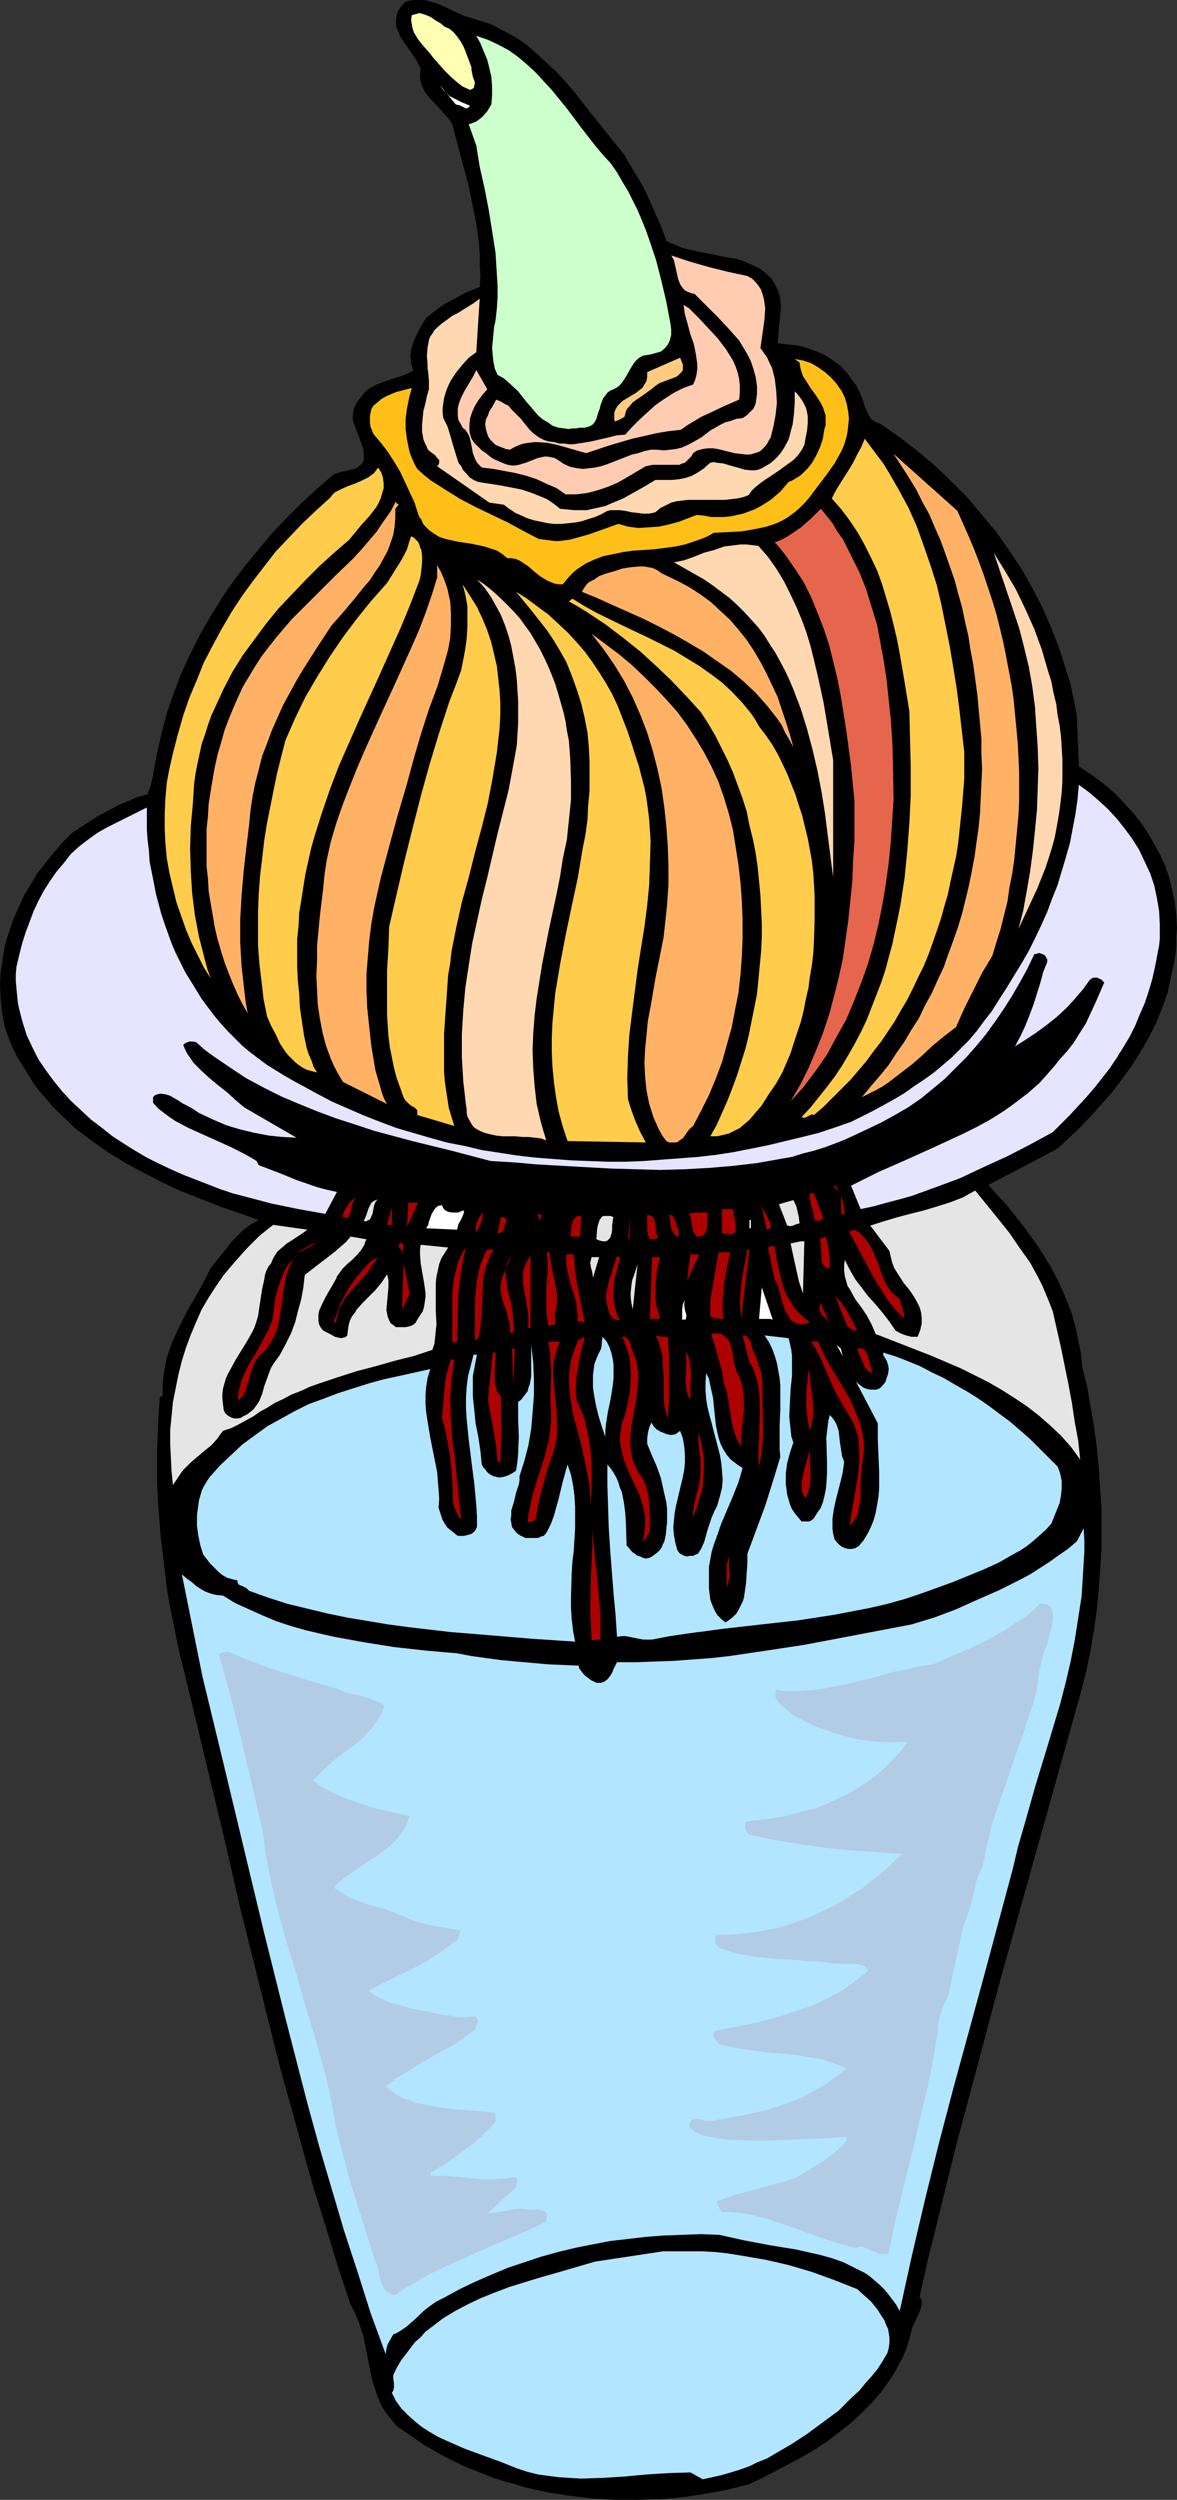 <?xml version="1.0" encoding="UTF-8" standalone="no"?>
<svg
   version="1.0"
   width="73.308mm"
   height="155.668mm"
   id="svg101"
   sodipodi:docname="Bulb Sprouting.wmf"
   xmlns:inkscape="http://www.inkscape.org/namespaces/inkscape"
   xmlns:sodipodi="http://sodipodi.sourceforge.net/DTD/sodipodi-0.dtd"
   xmlns="http://www.w3.org/2000/svg"
   xmlns:svg="http://www.w3.org/2000/svg">
  <rect width="100%" height="100%" fill="#333333" stroke="none"/>
  <sodipodi:namedview
     id="namedview101"
     pagecolor="#ffffff"
     bordercolor="#000000"
     borderopacity="0.25"
     inkscape:showpageshadow="2"
     inkscape:pageopacity="0.0"
     inkscape:pagecheckerboard="0"
     inkscape:deskcolor="#d1d1d1"
     inkscape:document-units="mm" />
  <defs
     id="defs1">
    <pattern
       id="WMFhbasepattern"
       patternUnits="userSpaceOnUse"
       width="6"
       height="6"
       x="0"
       y="0" />
  </defs>
  <path
     style="fill:#000000;fill-opacity:1;fill-rule:evenodd;stroke:none"
     d="m 109.697,3.878 1.616,0.485 3.07,0.97 1.454,0.485 2.746,1.454 2.746,1.454 2.585,1.778 2.423,2.101 2.262,2.101 2.262,2.101 2.262,2.424 2.1,2.424 3.877,5.009 4.039,5.009 3.877,4.848 1.292,2.262 1.454,2.424 1.454,2.424 1.292,2.585 1.131,2.585 1.131,2.585 1.131,2.585 0.969,2.747 1.777,0.808 1.939,0.808 1.939,0.485 2.262,0.485 4.2,0.808 2.262,0.485 2.1,0.323 1.939,0.646 1.777,0.808 1.777,0.808 0.808,0.646 0.808,0.646 0.646,0.646 0.646,0.646 0.485,0.808 0.485,0.97 0.485,0.97 0.323,0.97 0.162,1.293 0.162,1.293 -0.808,8.726 1.454,0.162 3.07,0.323 1.454,0.323 1.454,0.485 1.292,0.485 1.292,0.485 1.292,0.646 1.292,0.808 1.131,0.808 1.131,0.808 0.969,1.131 0.969,1.131 0.808,1.131 0.969,1.293 0.646,1.293 0.485,1.131 0.485,1.293 0.323,1.131 0.485,1.131 0.485,0.97 0.646,0.97 0.485,0.323 0.485,0.323 0.646,0.162 0.646,0.323 4.362,3.07 4.2,3.232 4.039,3.393 3.877,3.717 3.716,3.717 3.393,4.04 3.393,4.04 3.07,4.363 2.908,4.363 2.585,4.525 2.423,4.686 2.1,4.848 1.939,5.009 0.808,2.585 0.808,2.585 0.808,2.424 1.131,5.333 0.485,2.585 0.485,11.958 2.423,1.616 2.262,1.616 2.262,1.778 2.1,1.939 1.939,2.101 1.939,2.101 1.777,2.262 1.616,2.424 1.454,2.585 1.454,2.585 1.131,2.585 0.969,2.747 0.646,2.909 0.646,2.909 0.323,2.909 0.162,3.07 -0.162,1.939 v 2.101 l -0.162,1.939 -0.323,1.939 -0.808,3.717 -0.808,3.717 -1.292,3.555 -1.454,3.555 -1.616,3.232 -1.939,3.393 -1.939,3.07 -2.262,3.07 -2.262,3.07 -2.423,2.747 -2.585,2.909 -2.585,2.747 -2.746,2.585 -2.746,2.585 -16.317,8.564 4.039,4.363 3.877,4.848 1.777,2.424 1.777,2.424 1.616,2.585 1.616,2.585 1.454,2.747 1.292,2.747 1.131,2.747 1.131,2.909 0.808,3.07 0.646,2.909 0.646,3.232 0.323,3.232 1.131,4.525 0.808,4.686 0.808,4.686 0.646,4.848 0.485,4.686 0.323,5.009 0.323,4.686 v 4.848 5.009 l -0.323,4.686 -0.323,4.848 -0.485,4.848 -0.646,4.686 -0.808,4.686 -0.969,4.686 -1.131,4.525 v 0 l -19.548,69.807 -4.847,18.26 -4.847,18.098 -2.262,9.049 -2.262,9.211 -2.262,9.049 -2.1,9.372 0.485,0.808 v 0.97 l -0.162,0.808 -0.323,0.97 -0.808,1.778 -0.808,1.616 -0.485,1.778 -0.485,1.778 -0.485,1.616 -0.646,1.616 -0.808,1.616 -1.616,2.909 -0.969,1.454 -1.939,2.747 -2.262,2.585 -2.423,2.424 -2.585,2.424 -2.746,2.101 -2.746,2.101 -2.908,1.939 -3.07,1.778 -3.07,1.616 -3.07,1.616 -3.07,1.616 -3.07,1.454 -5.008,1.293 -5.331,0.97 -5.17,0.808 -5.331,0.485 -5.331,0.162 h -5.493 l -5.331,-0.323 -5.331,-0.646 -5.17,-0.808 -5.17,-1.131 -2.585,-0.808 -2.423,-0.646 -2.585,-0.808 -2.423,-0.97 -2.423,-0.97 -2.423,-0.97 -2.262,-1.131 -2.262,-1.131 -2.262,-1.293 -2.262,-1.293 -2.1,-1.454 -2.1,-1.454 -0.969,-0.646 -0.969,-0.646 -0.808,-0.808 -0.646,-0.808 -1.292,-1.616 -1.131,-1.778 -0.808,-1.778 -0.646,-1.939 -0.646,-1.939 -0.485,-2.101 -0.808,-4.201 -0.808,-4.201 -0.646,-1.939 -0.646,-1.939 -0.808,-1.939 -0.969,-1.778 -3.07,-9.211 -2.746,-9.049 -2.908,-9.211 -2.585,-9.211 -2.585,-9.372 -2.585,-9.211 -4.685,-18.745 -4.685,-18.745 -4.362,-18.906 -9.047,-37.651 -0.969,-3.717 -0.808,-3.878 -0.808,-4.04 -0.808,-3.878 -0.646,-4.04 -0.485,-4.04 -0.485,-4.04 -0.485,-4.04 -0.323,-4.201 -0.323,-4.04 -0.162,-4.201 v -4.04 -4.04 l 0.162,-4.201 0.162,-3.878 0.323,-4.04 0.646,-0.323 v -2.262 l 0.162,-2.101 0.323,-2.101 0.323,-1.939 0.646,-1.939 0.646,-1.939 0.808,-1.778 0.808,-1.778 1.777,-3.555 4.039,-7.11 1.777,-3.555 1.292,-1.616 1.292,-1.616 2.423,-3.07 1.454,-1.454 1.454,-1.454 1.616,-1.131 1.777,-0.97 -4.524,-1.616 -4.685,-1.616 -4.524,-1.778 -4.524,-1.778 -4.524,-2.101 -4.362,-2.262 -4.2,-2.262 -4.2,-2.585 -3.877,-2.747 -1.939,-1.454 -1.939,-1.454 -1.616,-1.616 -1.777,-1.616 -1.777,-1.778 -1.454,-1.778 -1.616,-1.778 -1.454,-1.939 L 6.624,252.89 5.331,250.789 4.039,248.689 2.908,246.426 1.939,244.003 1.131,241.74 0.485,238.347 0.162,235.115 0,231.883 l 0.162,-3.232 0.485,-3.07 0.485,-3.07 0.969,-3.07 0.969,-2.909 1.292,-2.909 1.292,-2.909 1.616,-2.585 1.616,-2.747 1.939,-2.424 1.939,-2.424 2.1,-2.424 2.1,-2.101 4.2,-2.747 2.1,-1.293 4.524,-2.424 2.262,-0.97 2.262,-0.97 2.423,-0.646 0.808,-2.262 0.485,-2.262 0.808,-4.525 1.131,-5.009 1.292,-5.009 1.616,-4.686 1.777,-4.686 2.1,-4.525 2.262,-4.525 2.423,-4.201 2.585,-4.201 2.746,-4.04 3.07,-4.04 3.07,-3.717 3.231,-3.878 3.393,-3.555 3.554,-3.555 3.716,-3.393 3.716,-3.232 0.969,-0.323 0.969,-0.323 1.131,-0.162 0.969,-0.323 0.969,-0.162 0.808,-0.485 0.808,-0.646 0.323,-0.485 0.162,-0.485 v -0.97 -0.808 l -0.162,-0.97 -0.323,-0.97 -0.646,-1.778 -0.646,-1.616 -0.646,-1.778 -0.162,-0.808 v -0.808 l 0.162,-0.97 0.162,-0.808 0.485,-0.97 0.646,-0.97 0.646,-0.808 0.646,-0.808 1.292,-1.131 1.616,-0.808 1.777,-0.646 1.777,-0.646 1.616,-0.485 1.777,-0.646 1.616,-0.808 -0.162,-0.808 -0.323,-0.808 v -0.808 l -0.162,-0.808 0.162,-1.616 0.485,-1.778 0.646,-1.454 0.808,-1.616 0.808,-1.454 0.808,-1.293 1.454,-1.131 1.454,-1.131 1.616,-1.131 1.616,-0.808 3.231,-1.778 3.231,-1.293 0.162,-2.585 -0.162,-2.585 v -2.424 l -0.162,-2.424 -0.646,-4.848 -0.969,-4.848 -0.969,-4.686 -1.292,-4.686 -2.423,-9.211 -0.485,-0.808 -0.646,-0.808 -1.292,-1.454 -1.292,-1.454 -1.454,-1.454 -1.131,-1.454 -0.485,-0.808 -0.323,-0.808 -0.323,-0.97 -0.162,-0.97 V 17.29 L 99.034,16.159 98.549,15.19 98.065,14.22 96.772,12.281 95.48,10.503 94.187,8.564 93.864,7.595 93.38,6.625 93.218,5.656 V 4.686 L 93.38,3.717 93.703,2.585 94.349,1.616 95.318,0.485 96.288,0.162 97.419,0 h 0.969 0.969 0.808 l 0.969,0.323 1.777,0.485 1.777,0.808 3.393,1.616 z"
     id="path1" />
  <path
     style="fill:#ffffb2;fill-opacity:1;fill-rule:evenodd;stroke:none"
     d="m 110.989,15.836 v 0.646 l 0.162,0.808 0.162,0.808 0.323,0.808 0.162,0.646 -0.162,0.646 v 0.323 l -0.323,0.323 -0.323,0.162 -0.323,0.162 -1.777,-0.808 -1.454,-1.131 -1.454,-1.293 -1.292,-1.293 -1.292,-1.454 -1.292,-1.454 -1.131,-1.454 L 99.519,10.665 98.388,9.211 97.419,7.595 97.095,6.625 96.934,5.656 96.772,4.686 96.934,3.555 97.58,3.393 98.226,3.232 l 0.485,-0.162 0.646,0.162 0.969,0.323 1.131,0.485 1.131,0.808 1.131,0.646 0.969,0.808 1.131,0.485 0.969,0.808 0.808,0.97 0.808,1.131 0.646,1.131 0.485,1.131 0.485,1.293 z"
     id="path2" />
  <path
     style="fill:#ccffcc;fill-opacity:1;fill-rule:evenodd;stroke:none"
     d="m 143.785,38.459 1.454,2.101 1.292,2.262 1.292,2.101 1.131,2.262 1.131,2.262 0.969,2.262 0.969,2.424 0.808,2.262 1.616,4.848 1.292,5.009 1.131,4.848 0.969,5.171 0.162,1.293 v 1.293 l -0.323,1.293 -0.485,0.97 -0.646,0.808 -0.969,0.808 -1.131,0.323 -1.131,0.323 -0.969,0.162 -0.969,0.162 -0.646,0.323 -0.646,0.485 -0.485,0.485 -0.485,0.646 -0.808,1.293 -0.808,1.454 -0.808,1.293 -0.485,0.646 -0.485,0.485 -0.646,0.485 -0.646,0.323 -0.808,0.323 -0.646,0.485 -0.485,0.646 -0.485,0.646 -0.646,1.616 -0.162,0.808 -0.323,0.808 -0.485,1.616 -0.323,0.646 -0.485,0.646 -0.485,0.323 -0.808,0.323 -0.808,0.162 h -0.969 l -0.969,0.162 h -0.969 l -0.808,0.162 -0.808,-0.162 -1.454,-0.162 -1.454,-0.485 -1.131,-0.808 -1.131,-0.646 -1.131,-0.97 -0.969,-1.131 -1.939,-2.262 -1.777,-2.262 -2.262,-2.101 -1.131,-0.97 -1.454,-0.808 -0.646,-1.454 -0.323,-1.616 -0.162,-1.454 -0.162,-1.778 0.162,-1.616 0.162,-1.778 0.162,-1.616 0.323,-1.454 0.323,-2.909 0.162,-2.585 v -2.747 l -0.162,-2.585 -0.162,-2.585 -0.162,-2.585 -0.808,-5.171 -0.808,-5.009 -0.969,-5.009 -1.131,-5.009 -0.808,-5.009 -1.777,-5.009 0.969,-0.323 0.808,-0.323 0.646,-0.485 0.808,-0.646 1.131,-1.293 0.969,-1.616 0.162,-2.101 V 20.199 l -0.162,-2.101 -0.485,-2.101 -0.485,-1.939 -0.808,-1.939 -0.808,-1.939 -0.969,-1.778 1.292,0.485 1.454,0.485 2.423,1.131 2.423,1.293 2.262,1.616 2.1,1.778 1.939,1.778 1.939,2.101 1.939,2.101 3.554,4.363 3.393,4.525 3.393,4.363 1.777,2.101 z"
     id="path3" />
  <path
     style="fill:#ffffff;fill-opacity:1;fill-rule:evenodd;stroke:none"
     d="m 110.666,24.885 -0.485,0.485 -0.323,0.162 -0.485,-0.162 -0.323,-0.162 -0.969,-0.485 h -0.323 l -0.485,-0.162 -3.716,-4.525 0.646,0.97 0.808,0.808 0.808,0.808 0.969,0.485 1.939,0.97 z"
     id="path4" />
  <path
     style="fill:#ffccb2;fill-opacity:1;fill-rule:evenodd;stroke:none"
     d="m 175.935,64.96 1.131,0.646 0.808,0.808 0.646,0.808 0.646,0.97 0.323,0.97 0.323,1.131 0.162,1.131 0.162,1.131 -0.162,2.424 -0.323,2.424 -0.323,2.262 -0.323,2.262 0.808,1.131 0.808,1.131 0.485,1.131 0.646,1.293 0.323,1.293 0.323,1.293 0.162,1.454 0.162,1.293 0.162,2.909 -0.323,2.909 -0.485,2.585 -0.646,2.585 -0.485,0.808 -0.323,0.646 -0.485,0.646 -0.485,0.485 -0.485,0.485 -0.485,0.323 -0.969,0.323 -1.131,0.323 h -1.131 l -1.292,-0.162 -1.292,-0.162 -2.585,-0.646 -1.292,-0.323 -1.131,-0.162 h -1.292 l -1.131,0.162 -1.292,0.323 -0.485,0.323 -0.485,0.323 -0.485,0.808 -0.485,0.485 -0.485,0.485 -0.485,0.485 -0.646,0.162 -0.646,0.323 h -1.616 -1.616 -1.616 -1.454 l -0.808,0.162 -0.808,0.162 -4.362,2.585 -2.262,1.293 -2.262,0.97 -2.423,0.808 -2.423,0.646 -1.292,0.162 -1.292,0.162 h -1.292 -1.292 l -2.1,-1.454 -2.262,-0.97 -2.423,-1.131 -2.423,-0.808 -2.585,-0.646 -2.585,-0.485 -2.585,-0.485 -2.746,-0.323 -0.485,-0.485 -0.485,-0.485 -0.323,-0.485 -0.323,-0.646 -0.485,-1.293 -0.485,-2.585 -0.323,-1.293 -0.323,-0.646 -0.323,-0.485 -0.323,-0.485 -0.646,-0.485 -0.485,-0.97 -0.485,-0.808 -0.162,-0.97 v -0.808 -0.97 l 0.162,-0.808 0.323,-0.97 0.323,-0.808 0.808,-1.616 0.969,-1.616 0.969,-1.616 0.808,-1.616 2.585,4.525 -1.131,1.293 -0.969,1.293 -0.808,1.293 -0.646,1.454 -0.485,1.454 -0.162,1.454 v 0.808 0.808 l 0.162,0.808 0.323,0.97 0.646,0.97 0.969,0.97 0.808,0.808 0.969,0.646 0.969,0.808 0.969,0.646 1.131,0.485 1.131,0.485 0.969,0.323 0.969,0.162 h 0.808 l 0.808,-0.162 1.616,-0.485 2.908,-1.131 0.808,-0.162 0.646,-0.162 h 0.808 l 0.808,0.162 0.808,0.162 0.808,0.485 1.454,0.97 1.454,0.646 1.616,0.323 1.454,0.162 1.292,-0.162 1.454,-0.162 1.454,-0.323 1.454,-0.485 2.908,-1.131 2.908,-1.131 1.454,-0.323 1.454,-0.485 1.454,-0.323 h 1.454 l 1.616,0.162 1.454,-0.162 1.454,-0.162 1.292,-0.323 1.131,-0.485 1.292,-0.646 2.262,-1.293 2.1,-1.616 2.262,-1.293 1.292,-0.646 1.292,-0.323 1.292,-0.485 1.454,-0.162 0.969,-0.646 0.808,-0.808 0.808,-0.808 0.485,-1.131 0.323,-2.262 v -1.939 l -0.323,-2.101 -0.485,-1.778 -0.646,-1.939 -0.808,-1.616 -0.969,-1.616 -0.969,-1.616 -1.292,-1.454 -1.292,-1.454 -2.585,-2.747 -2.746,-2.747 -2.585,-2.585 -0.808,-0.162 -0.808,-0.323 -0.646,-0.323 -0.323,-0.323 -0.485,-0.646 -0.323,-0.485 -0.485,-1.293 -0.323,-1.454 -0.323,-1.454 -0.323,-1.454 -0.646,-1.131 4.362,1.454 4.524,1.293 4.524,1.131 2.262,0.485 z"
     id="path5" />
  <path
     style="fill:#ffd8b2;fill-opacity:1;fill-rule:evenodd;stroke:none"
     d="m 112.12,82.896 -1.777,1.293 -1.454,1.616 -1.454,1.778 -1.292,1.939 -0.485,0.97 -0.485,1.131 -0.323,0.97 -0.323,1.131 -0.162,1.131 -0.162,1.131 v 1.293 l 0.162,1.131 0.485,0.97 0.485,0.97 0.646,2.101 0.646,2.262 0.646,2.101 0.646,2.101 0.646,0.808 0.485,0.97 0.808,0.808 0.646,0.808 0.969,0.646 1.131,0.485 5.17,0.808 2.585,0.485 2.423,0.485 2.423,0.808 2.423,0.97 1.131,0.485 0.969,0.646 1.131,0.808 0.969,0.808 1.616,0.162 1.616,0.162 h 1.616 1.454 l 1.454,-0.323 1.454,-0.323 1.454,-0.323 1.454,-0.646 2.746,-1.131 2.585,-1.454 2.585,-1.454 2.423,-1.454 h 2.1 1.777 l 1.616,-0.162 1.616,-0.323 1.454,-0.485 1.454,-0.808 1.454,-0.97 0.646,-0.646 0.808,-0.646 0.808,-0.162 0.808,0.162 1.454,0.162 1.616,0.485 1.777,0.485 1.616,0.485 1.454,0.162 h 0.969 l 0.808,-0.162 0.808,-0.323 0.808,-0.485 1.131,-0.646 0.969,-0.808 0.969,-0.97 0.646,-0.808 0.646,-0.97 0.646,-1.131 0.485,-0.97 0.323,-1.131 0.323,-1.293 0.323,-1.131 0.323,-2.585 0.162,-2.585 v -2.585 l 0.646,0.646 0.485,0.646 0.485,0.646 0.485,0.808 0.323,0.646 0.323,0.808 0.323,1.616 v 1.616 l -0.162,1.778 -0.323,1.616 -0.323,1.778 -0.485,0.97 -0.646,0.97 -0.646,0.808 -0.808,0.808 -1.777,1.293 -1.777,1.293 -1.939,1.293 -1.939,1.293 -0.808,0.646 -0.808,0.646 -0.808,0.808 -0.646,0.97 -1.292,0.485 -1.454,0.323 -1.454,0.162 -1.292,0.162 h -2.908 -1.454 -4.362 l -1.454,0.162 -1.292,0.162 -1.292,0.323 -1.292,0.646 -1.292,0.646 -1.131,0.97 -0.646,0.162 -0.808,0.162 h -1.454 l -1.292,-0.162 -1.454,-0.162 -1.454,-0.323 -1.292,-0.162 h -1.454 -0.646 l -0.808,0.162 -1.454,0.808 -1.454,0.646 -1.616,0.485 -1.454,0.485 -1.616,0.323 -1.616,0.162 -1.616,0.162 h -1.616 l -1.616,-0.162 -1.454,-0.323 -1.616,-0.323 -1.616,-0.485 -1.454,-0.646 -1.454,-0.646 -1.454,-0.97 -1.292,-0.97 -3.393,-0.485 -12.278,-8.564 0.323,-0.323 0.162,-0.485 v -0.323 -0.323 l -0.485,-0.485 -0.485,-0.646 -1.292,-0.97 -0.485,-0.485 -0.162,-0.485 -0.162,-0.323 -0.323,-0.646 -0.323,-0.808 -0.162,-0.97 -0.162,-0.808 v -1.616 l 0.162,-1.778 0.162,-1.616 0.485,-1.778 0.323,-1.616 0.485,-1.616 V 89.683 l -0.162,-1.939 -0.162,-1.131 v -0.97 l -0.162,-1.939 0.162,-1.939 0.162,-0.808 0.162,-0.97 0.323,-0.808 0.485,-0.646 0.485,-0.808 0.646,-0.646 1.131,-0.97 1.131,-0.808 1.292,-0.97 1.292,-0.646 1.292,-0.808 1.292,-0.808 1.292,-0.808 1.292,-0.97 z"
     id="path6" />
  <path
     style="fill:#ffccb2;fill-opacity:1;fill-rule:evenodd;stroke:none"
     d="m 162.203,72.554 1.131,1.131 1.131,1.131 2.262,2.424 2.262,2.424 0.969,1.293 0.969,1.293 0.808,1.293 0.808,1.293 0.646,1.454 0.485,1.454 0.323,1.454 0.162,1.616 v 1.616 l -0.162,1.616 -3.716,1.616 -3.393,1.616 -1.777,0.808 -1.616,0.97 -1.616,0.97 -1.616,1.131 -2.908,0.323 -2.908,0.485 -2.746,0.646 -2.908,0.646 -5.493,1.616 -5.331,1.778 -2.262,-0.646 -2.262,-0.646 -2.262,-0.646 -2.262,-0.485 -2.262,-0.162 h -1.131 l -1.131,0.162 -1.131,0.162 -0.969,0.323 -1.131,0.485 -1.131,0.646 -0.969,-0.162 -0.808,-0.323 -0.808,-0.323 -0.808,-0.323 -0.485,-0.485 -0.646,-0.646 -0.485,-0.646 -0.323,-0.808 -0.323,-1.131 -0.162,-1.131 0.162,-1.131 0.485,-0.97 0.323,-0.97 0.646,-0.97 0.969,-1.778 1.131,0.485 0.808,0.485 0.969,0.485 0.646,0.808 1.454,1.454 0.808,0.808 0.646,0.808 1.292,1.616 0.808,0.808 0.808,0.646 0.969,0.646 0.969,0.485 1.131,0.323 1.292,0.162 1.131,0.323 h 1.131 l 1.131,0.162 h 0.969 l 2.262,-0.323 1.939,-0.323 2.1,-0.485 2.1,-0.485 1.939,-0.485 1.939,-0.162 1.616,-1.778 1.777,-1.778 1.939,-1.778 1.777,-1.616 2.1,-1.454 2.262,-1.454 2.262,-1.131 2.262,-0.808 0.485,-1.131 0.323,-1.293 0.162,-1.131 v -1.293 l -0.162,-1.131 -0.162,-1.131 -0.485,-2.424 -0.808,-2.262 -0.646,-2.424 -0.646,-2.262 -0.162,-1.131 -0.162,-1.131 z"
     id="path7" />
  <path
     style="fill:#ffcc7f;fill-opacity:1;fill-rule:evenodd;stroke:none"
     d="m 154.286,90.814 -0.969,0.808 -1.131,0.808 -1.131,0.808 -0.969,0.646 -1.131,0.808 -0.808,0.97 -0.485,0.485 -0.323,0.646 -0.162,0.646 -0.162,0.646 -1.131,0.646 -1.131,0.485 -0.162,-0.485 v -0.646 -0.97 l 0.323,-0.808 0.485,-0.808 0.485,-0.485 0.646,-0.646 1.616,-0.97 1.616,-0.97 0.808,-0.646 0.646,-0.485 0.485,-0.808 0.485,-0.808 0.162,-0.97 v -1.131 l 7.755,-3.393 0.323,0.808 0.323,0.808 v 0.646 0.646 l -0.323,0.485 -0.323,0.323 -0.485,0.485 -0.485,0.323 -1.292,0.485 -1.292,0.485 -1.292,0.485 -0.485,0.323 z"
     id="path8" />
  <path
     style="fill:#ffbf19;fill-opacity:1;fill-rule:evenodd;stroke:none"
     d="m 198.876,93.561 0.485,1.616 0.323,1.778 0.162,1.616 -0.162,1.454 -0.162,1.616 -0.323,1.454 -0.485,1.616 -0.646,1.454 -0.808,1.454 -0.808,1.454 -1.939,2.747 -2.1,2.747 -1.939,2.585 -1.131,1.293 -1.131,1.131 -1.131,0.97 -1.292,0.97 -1.292,0.808 -1.292,0.646 -1.292,0.485 -1.454,0.485 -1.454,0.323 -1.616,0.323 -2.908,0.485 -3.231,0.162 -3.231,0.162 -1.131,0.646 -0.969,0.485 -2.262,0.808 -2.423,0.808 -2.262,0.485 -2.423,0.323 -2.585,0.323 -4.847,0.323 -2.423,0.323 -2.262,0.485 -2.423,0.485 -2.1,0.808 -2.1,0.97 -0.969,0.646 -0.969,0.646 -0.969,0.808 -0.808,0.808 -0.808,0.97 -0.808,0.97 h -0.969 l -0.969,-0.162 -0.808,-0.323 -0.808,-0.323 -1.616,-0.97 -1.454,-1.131 -1.454,-1.293 -1.454,-0.97 -0.808,-0.485 -0.808,-0.323 -0.969,-0.162 h -0.969 l -1.131,-0.97 -1.292,-0.808 -1.454,-0.485 -1.454,-0.485 -3.07,-0.646 -3.231,-0.485 -1.454,-0.323 -1.454,-0.323 -1.454,-0.485 -1.292,-0.808 -1.131,-0.808 -0.969,-0.97 -0.485,-0.646 -0.323,-0.808 -0.485,-0.646 -0.323,-0.808 -0.808,-2.585 -1.131,-2.424 -1.131,-2.424 -1.131,-2.424 -1.454,-2.424 -1.454,-2.262 -1.616,-2.101 -1.777,-2.101 -0.646,-1.616 -0.162,-0.97 v -0.646 -0.97 l 0.162,-0.808 0.162,-0.808 0.485,-0.808 0.969,-0.808 0.969,-0.808 1.131,-0.646 1.131,-0.485 1.131,-0.485 1.292,-0.323 2.423,-0.646 -0.646,2.424 -0.485,2.424 -0.323,2.424 v 2.424 l 0.323,2.424 0.485,2.424 0.323,1.131 0.485,1.131 0.485,1.131 0.646,1.131 1.616,1.454 1.616,1.293 1.777,1.131 1.777,1.131 3.393,2.101 3.716,1.939 7.432,3.555 3.554,1.939 3.716,1.939 1.292,0.162 1.292,0.162 1.131,0.162 h 1.131 l 2.423,-0.323 2.423,-0.646 2.262,-0.646 2.262,-0.808 2.262,-0.808 2.262,-0.808 1.131,0.323 1.131,0.323 2.423,0.323 2.423,-0.162 2.423,-0.162 2.262,-0.485 2.423,-0.646 2.1,-0.808 2.1,-0.808 1.777,0.162 1.616,0.323 h 1.454 1.616 l 1.616,-0.162 1.454,-0.323 1.454,-0.323 1.292,-0.485 1.292,-0.485 1.292,-0.646 1.292,-0.808 1.292,-0.808 1.131,-0.97 1.131,-0.97 0.969,-1.131 0.969,-1.131 0.808,-0.323 0.808,-0.485 0.808,-0.485 0.646,-0.485 1.454,-1.454 1.131,-1.454 0.969,-1.778 0.808,-1.778 0.646,-1.939 0.323,-2.101 0.323,-1.131 v -1.131 -1.131 l -0.323,-0.97 -0.323,-0.97 -0.485,-0.97 -1.131,-1.778 -1.292,-1.778 -1.131,-1.778 -0.646,-0.97 -0.323,-0.97 -0.323,-1.131 -0.162,-1.131 -1.131,-0.808 0.969,0.162 0.969,0.162 1.939,0.646 1.616,0.97 1.616,1.131 1.454,1.293 1.292,1.454 1.131,1.616 z"
     id="path9" />
  <path
     style="fill:#ffcc4c;fill-opacity:1;fill-rule:evenodd;stroke:none"
     d="m 226.987,176.942 v 6.302 l -0.485,6.302 -0.646,6.14 -0.323,2.909 -0.485,3.07 -0.646,2.909 -0.646,2.909 -0.646,3.07 -0.808,2.747 -0.808,2.909 -0.969,2.909 -0.969,2.747 -0.969,2.747 -1.131,2.747 -1.292,2.585 -1.292,2.747 -1.292,2.585 -1.454,2.424 -1.454,2.585 -1.616,2.424 -1.616,2.424 -1.777,2.262 -1.777,2.424 -1.777,2.101 -1.939,2.262 -2.1,2.101 -2.1,2.101 -2.1,2.101 -2.262,1.939 -0.485,-0.162 -0.323,0.162 -0.646,0.323 -0.646,0.323 h -0.323 l -0.485,-0.162 2.1,-2.262 1.939,-2.424 1.939,-2.424 1.939,-2.585 1.616,-2.424 1.616,-2.747 1.454,-2.585 1.454,-2.747 1.292,-2.747 1.131,-2.909 1.131,-2.909 1.131,-2.909 0.969,-2.909 0.808,-3.07 0.808,-2.909 0.646,-3.07 0.646,-3.07 0.646,-3.232 0.969,-6.302 0.646,-6.464 0.485,-6.464 0.323,-6.464 v -6.625 l -0.162,-6.625 -0.162,-6.625 -1.131,-6.948 -1.131,-6.625 -0.646,-3.393 -0.808,-3.393 -0.808,-3.232 -0.969,-3.232 -0.969,-3.232 -1.131,-3.07 -1.454,-3.07 -1.454,-2.909 -1.616,-2.909 -1.939,-2.909 -1.939,-2.585 -2.262,-2.585 0.808,-1.616 0.969,-1.616 2.262,-3.555 0.969,-1.616 0.969,-1.939 0.969,-1.778 0.808,-1.939 1.454,1.939 1.454,1.939 1.454,1.939 1.292,2.101 2.423,4.201 2.262,4.201 1.939,4.363 1.616,4.525 1.616,4.686 1.454,4.525 1.131,4.848 0.969,4.848 0.969,4.848 0.808,4.848 0.808,5.009 0.646,5.009 z"
     id="path10" />
  <path
     style="fill:#ffb266;fill-opacity:1;fill-rule:evenodd;stroke:none"
     d="m 225.371,120.224 1.292,2.909 1.292,2.909 1.292,3.07 1.131,2.909 1.131,3.07 2.1,6.302 0.969,3.232 0.808,3.232 0.808,3.393 0.646,3.232 0.646,3.393 0.646,3.393 0.485,3.393 0.323,3.393 0.323,3.393 0.323,3.393 0.162,3.393 0.162,3.555 v 3.393 3.393 l -0.162,3.393 -0.323,3.393 -0.323,3.393 -0.323,3.393 -0.485,3.393 -0.646,3.232 -0.485,3.393 -0.808,3.232 -0.808,3.232 -0.969,3.07 -0.969,3.232 -2.423,4.04 -2.1,4.201 -2.1,4.201 -1.939,4.363 -2.746,2.101 -2.746,2.262 -2.585,2.424 -2.423,2.101 -2.746,2.101 -2.746,2.101 -1.454,0.97 -1.454,0.808 -1.616,0.808 -1.616,0.808 2.1,-2.585 2.1,-2.424 2.1,-2.585 1.777,-2.747 1.939,-2.747 1.616,-2.747 1.777,-2.747 1.454,-3.07 1.616,-2.909 1.292,-2.909 1.454,-3.07 1.131,-3.232 1.131,-3.07 1.131,-3.232 0.969,-3.232 0.808,-3.232 0.808,-3.393 0.646,-3.232 0.646,-3.393 0.485,-3.555 0.485,-3.393 0.323,-3.393 0.162,-3.393 0.162,-3.555 0.162,-3.393 -0.162,-3.555 v -3.555 l -0.323,-3.555 -0.323,-3.393 -0.323,-3.555 -0.485,-3.555 -0.485,-3.555 -0.646,-3.393 -0.485,-3.232 -0.808,-3.393 -0.646,-3.232 -0.969,-3.393 -0.808,-3.07 -1.131,-3.232 -1.131,-3.232 -1.131,-3.07 -1.292,-2.909 -1.292,-3.07 -1.616,-2.909 -1.454,-2.909 -1.777,-2.909 -1.777,-2.747 -1.777,-2.747 z"
     id="path11" />
  <path
     style="fill:#ffcc4c;fill-opacity:1;fill-rule:evenodd;stroke:none"
     d="m 82.232,127.011 -3.554,3.07 -3.393,3.07 -3.231,3.232 -3.231,3.393 -3.231,3.393 -2.908,3.555 -2.746,3.717 -2.746,3.717 -2.423,3.878 -2.1,4.04 -1.939,4.201 -0.969,2.101 -0.808,2.262 -0.646,2.101 -0.808,2.262 -0.485,2.262 -0.485,2.262 -0.485,2.424 -0.323,2.262 -0.162,2.424 -0.162,2.585 -0.485,5.171 -0.162,5.333 0.162,5.333 0.323,5.171 0.646,5.171 0.485,2.585 0.485,2.585 0.646,2.424 0.646,2.585 0.646,2.424 0.808,2.262 -1.616,-2.585 -1.454,-2.909 -1.454,-2.909 -1.292,-3.07 -1.131,-3.232 -1.131,-3.232 -0.808,-3.393 -0.808,-3.393 -0.646,-3.555 -0.323,-3.555 -0.162,-3.393 v -3.717 l 0.162,-3.393 0.323,-3.717 0.646,-3.393 0.808,-3.555 1.131,-4.363 1.292,-4.525 1.454,-4.201 1.777,-4.201 1.616,-4.04 2.1,-4.04 2.1,-3.878 2.262,-3.878 2.423,-3.717 2.585,-3.555 2.746,-3.555 2.746,-3.555 3.07,-3.232 3.07,-3.232 3.231,-3.07 3.393,-3.07 0.485,-0.646 0.646,-0.646 1.616,-0.808 1.454,-0.646 1.777,-0.646 1.454,-0.646 1.616,-0.808 0.646,-0.485 0.646,-0.485 0.485,-0.646 0.485,-0.646 0.808,1.293 0.323,1.131 0.162,1.293 v 1.131 l -0.323,1.131 -0.323,1.131 -0.485,1.131 -0.646,1.131 -1.616,2.101 -1.777,1.939 -1.454,1.778 -0.808,0.97 z"
     id="path12" />
  <path
     style="fill:#ffb266;fill-opacity:1;fill-rule:evenodd;stroke:none"
     d="m 93.864,118.769 -0.808,0.97 v 2.101 l -0.162,2.101 -0.323,1.939 -0.646,1.939 -0.646,1.778 -0.969,1.778 -0.969,1.778 -1.131,1.616 -1.131,1.778 -1.292,1.454 -2.585,3.232 -2.585,3.07 -2.585,2.909 -3.393,5.171 -3.393,5.333 -1.616,2.747 -3.07,5.656 -1.292,2.909 -1.292,2.909 -1.131,3.07 -1.131,2.909 -0.808,3.232 -0.808,3.07 -0.646,3.232 -0.485,3.232 -0.323,3.393 -0.646,5.333 -0.646,5.656 -0.485,5.656 -0.323,5.494 v 5.656 l 0.323,5.656 0.323,2.747 0.323,2.909 0.323,2.747 0.485,2.585 -1.292,-2.262 -1.131,-2.262 -1.131,-2.585 -0.969,-2.424 -0.969,-2.585 -0.808,-2.585 -0.808,-2.747 -0.646,-2.747 -0.485,-2.909 -0.485,-2.747 -0.485,-2.909 -0.162,-2.909 -0.323,-2.909 v -2.909 -2.909 -3.07 l 0.323,-2.909 0.162,-2.909 0.485,-3.07 0.485,-2.909 0.485,-2.747 0.646,-2.909 0.808,-2.747 0.808,-2.909 0.969,-2.585 1.131,-2.747 1.131,-2.585 1.131,-2.424 1.454,-2.424 1.454,-2.424 1.454,-2.262 1.616,-2.101 1.777,-2.262 1.777,-2.101 1.939,-2.262 1.939,-1.939 4.2,-4.201 4.039,-4.04 4.2,-4.04 1.939,-2.101 1.939,-2.262 1.777,-2.101 1.616,-2.424 1.616,-2.262 1.292,-2.424 v 0.323 l 0.162,0.162 z"
     id="path13" />
  <path
     style="fill:#e5664c;fill-opacity:1;fill-rule:evenodd;stroke:none"
     d="m 210.346,188.092 -0.323,5.009 -0.323,5.009 -0.485,4.848 -0.646,4.848 -0.808,4.848 -0.969,4.848 -1.131,4.686 -1.292,4.525 -1.616,4.525 -1.777,4.525 -1.777,4.201 -2.262,4.04 -2.262,4.201 -2.585,3.717 -2.908,3.878 -3.07,3.393 2.262,-3.878 1.939,-3.878 1.777,-4.201 1.616,-4.04 1.454,-4.363 1.131,-4.201 1.131,-4.525 0.969,-4.363 0.646,-4.525 0.646,-4.525 0.485,-4.686 0.485,-4.686 0.162,-4.686 0.323,-4.686 v -4.848 -4.686 l -0.808,-8.241 -1.131,-8.403 -0.646,-4.04 -0.646,-4.04 -0.808,-4.04 -0.969,-4.04 -0.969,-3.878 -1.292,-3.878 -1.454,-3.717 -1.454,-3.555 -1.777,-3.555 -2.1,-3.232 -2.262,-3.232 -1.131,-1.454 -1.292,-1.454 1.616,-0.646 1.454,-0.808 1.454,-0.97 1.454,-0.97 1.292,-1.131 1.292,-1.131 1.131,-1.131 1.131,-1.131 1.454,1.778 1.292,1.616 1.131,1.939 1.292,1.778 0.969,1.939 0.969,1.939 1.939,3.878 1.616,4.04 1.292,4.201 1.292,4.201 0.808,4.363 0.808,4.363 0.646,4.363 0.485,4.686 0.485,4.525 0.323,4.686 0.162,4.686 z"
     id="path14" />
  <path
     style="fill:#ffcc4c;fill-opacity:1;fill-rule:evenodd;stroke:none"
     d="m 98.711,136.706 -2.1,5.494 -2.262,5.494 -4.847,10.827 -4.847,10.665 -2.423,5.494 -2.423,5.494 -2.1,5.494 -1.939,5.656 -1.777,5.656 -0.808,2.909 -0.646,2.909 -0.646,2.909 -0.485,3.07 -0.485,3.07 -0.485,2.909 -0.162,3.232 -0.323,3.07 v 3.232 3.232 l 0.162,3.232 0.323,3.232 0.162,3.232 0.485,3.232 0.485,3.232 0.646,3.07 0.485,1.454 0.646,1.454 0.485,1.454 0.808,1.293 -1.292,-0.323 -1.131,-0.323 -0.969,-0.485 -0.969,-0.646 -0.808,-0.646 -0.808,-0.808 -0.808,-0.808 -0.646,-0.808 -1.292,-1.939 -0.969,-2.101 -1.131,-2.101 -0.969,-2.262 -0.808,-4.04 -0.485,-4.201 -0.485,-4.04 -0.323,-4.201 v -4.04 -4.201 l 0.162,-4.201 0.323,-4.201 0.485,-4.04 0.485,-4.201 0.646,-4.04 0.808,-4.04 0.808,-4.04 0.808,-3.878 0.969,-3.878 0.969,-3.717 2.262,-5.171 2.423,-5.009 2.746,-4.686 2.908,-4.686 3.07,-4.525 3.393,-4.525 3.393,-4.201 3.716,-4.201 1.616,-2.585 1.616,-2.585 0.808,-1.454 0.646,-1.293 0.485,-1.616 0.485,-1.454 0.646,0.323 0.485,0.485 0.485,0.485 0.323,0.646 0.162,0.646 0.323,0.646 0.162,1.454 v 1.454 l -0.162,1.616 -0.162,1.454 z"
     id="path15" />
  <path
     style="fill:#ffd8b2;fill-opacity:1;fill-rule:evenodd;stroke:none"
     d="m 178.52,128.465 2.262,2.585 1.939,2.747 1.777,2.909 1.454,2.909 1.454,3.07 1.292,3.07 1.131,3.07 0.969,3.232 0.808,3.232 0.808,3.393 1.454,6.625 1.131,6.787 1.131,6.787 v 27.632 l -1.292,-10.019 -0.646,-5.171 -0.808,-5.009 -0.969,-5.009 -1.131,-4.848 -1.292,-4.848 -1.454,-4.686 -1.777,-4.686 -0.969,-2.262 -0.969,-2.101 -1.131,-2.101 -1.131,-2.101 -1.292,-1.939 -1.292,-2.101 -1.454,-1.939 -1.616,-1.778 -1.616,-1.778 -1.616,-1.616 -1.939,-1.778 -1.939,-1.454 -1.939,-1.454 -2.1,-1.454 -7.108,-4.04 2.423,-0.485 2.262,-0.808 2.423,-0.97 2.423,-0.646 2.262,-0.808 1.292,-0.162 1.292,-0.162 1.292,-0.162 h 1.454 l 1.292,0.162 z"
     id="path16" />
  <path
     style="fill:#ffd8b2;fill-opacity:1;fill-rule:evenodd;stroke:none"
     d="m 244.112,209.261 -4.362,9.372 1.131,-4.363 0.808,-4.525 0.808,-4.686 0.646,-4.848 0.485,-4.686 0.485,-5.009 0.162,-4.848 0.162,-4.848 -0.162,-5.009 -0.323,-4.686 -0.323,-4.848 -0.646,-4.848 -0.808,-4.525 -1.131,-4.686 -1.131,-4.363 -1.454,-4.363 -4.524,-13.412 2.585,4.201 2.585,4.363 2.262,4.686 2.1,4.686 1.777,4.848 1.454,5.009 0.808,2.585 0.485,2.585 0.646,2.585 0.323,2.585 0.485,2.585 0.323,2.585 0.162,2.585 0.162,2.747 v 2.585 2.585 l -0.162,2.585 -0.323,2.747 -0.323,2.424 -0.485,2.747 -0.485,2.585 -0.646,2.424 -0.808,2.585 -0.808,2.424 -0.969,2.424 z"
     id="path17" />
  <path
     style="fill:#ffb266;fill-opacity:1;fill-rule:evenodd;stroke:none"
     d="m 97.58,177.912 -1.939,7.11 -2.1,7.11 -1.939,7.11 -1.939,7.272 -0.808,3.555 -0.808,3.717 -0.646,3.717 -0.485,3.878 -0.323,3.878 -0.323,3.878 v 3.878 l 0.162,4.04 0.646,6.14 0.323,2.909 0.485,2.909 0.485,2.909 0.808,2.747 0.808,2.747 0.485,1.293 0.646,1.131 -10.34,-5.171 -0.808,-1.293 -0.808,-1.454 -0.646,-1.293 -0.646,-1.454 -1.131,-3.07 -0.808,-3.07 -0.646,-3.393 -0.485,-3.232 -0.162,-3.393 -0.162,-3.393 0.162,-3.555 v -3.393 l 0.323,-3.555 0.323,-3.393 0.808,-6.787 0.323,-3.232 0.485,-3.232 0.969,-4.363 1.292,-4.363 1.454,-4.201 1.616,-4.201 1.616,-4.04 1.777,-4.201 3.716,-8.241 3.716,-8.08 3.716,-8.241 1.777,-4.04 1.616,-4.201 1.454,-4.201 1.292,-4.201 v -2.909 l 0.808,1.454 0.646,1.454 0.485,1.293 0.485,1.454 0.323,1.454 0.323,1.454 0.162,2.747 v 2.909 l -0.162,2.909 -0.485,2.747 -0.808,2.909 -0.808,2.747 -0.808,2.747 -2.1,5.656 -1.777,5.494 -0.808,2.747 z"
     id="path18" />
  <path
     style="fill:#ffb266;fill-opacity:1;fill-rule:evenodd;stroke:none"
     d="m 159.456,136.706 2.746,1.454 2.746,1.778 2.423,1.778 2.262,2.101 2.262,2.101 1.939,2.262 1.939,2.424 1.616,2.424 1.616,2.747 1.454,2.747 1.292,2.747 1.292,2.747 0.969,2.909 0.969,2.909 0.969,3.07 0.808,2.909 -0.969,-1.778 -0.969,-1.616 -0.808,-1.778 -1.131,-1.616 -1.131,-1.454 -1.292,-1.616 -2.585,-2.909 -2.746,-2.585 -3.07,-2.585 -3.231,-2.262 -3.231,-2.262 -3.554,-2.101 -3.393,-1.939 -3.716,-1.939 -3.554,-1.778 -7.27,-3.232 -3.554,-1.616 -3.554,-1.454 0.323,-0.646 0.323,-0.485 0.485,-0.646 0.485,-0.485 1.292,-0.646 1.131,-0.808 1.777,-0.646 1.777,-0.485 1.939,-0.646 2.1,-0.323 1.939,-0.162 h 0.969 l 0.969,0.162 0.969,0.162 0.808,0.323 0.808,0.485 0.646,0.485 z"
     id="path19" />
  <path
     style="fill:#ffd8b2;fill-opacity:1;fill-rule:evenodd;stroke:none"
     d="m 132.476,202.15 -0.646,4.201 -0.808,4.04 -1.777,8.241 -1.616,8.241 -0.646,4.04 -0.646,4.04 -0.485,4.04 -0.323,4.201 -0.162,4.04 0.162,4.201 0.323,4.201 0.485,4.201 0.485,2.101 0.485,2.101 0.646,2.262 0.646,2.101 -1.292,-0.485 -1.454,-0.162 -1.454,-0.162 h -1.454 l -1.616,-0.162 h -1.616 -1.454 l -1.454,-0.162 -1.454,-0.323 -1.292,-0.323 -1.131,-0.485 -1.131,-0.646 -0.485,-0.485 -0.323,-0.485 -0.646,-1.131 -0.323,-0.646 -0.162,-0.808 v -0.97 l -0.162,-0.808 -0.323,-2.909 -0.323,-2.747 -0.162,-2.909 -0.162,-2.747 v -2.747 -2.747 l 0.323,-5.494 0.485,-5.333 0.808,-5.333 0.808,-5.171 1.131,-5.171 1.131,-5.171 1.292,-5.171 2.423,-10.342 2.585,-10.18 0.969,-5.171 0.969,-5.333 0.323,-5.171 v -5.333 l -0.162,-2.585 -0.162,-2.585 -0.323,-2.585 -0.485,-2.585 -0.485,-2.585 -0.646,-2.424 -0.808,-2.424 -0.969,-2.424 -1.131,-2.101 -1.292,-2.262 -1.454,-2.101 -1.777,-1.939 1.939,1.293 1.777,1.454 1.616,1.454 1.616,1.616 1.616,1.616 1.454,1.616 1.292,1.778 1.292,1.778 1.131,1.939 1.131,1.939 0.969,1.939 0.969,2.101 0.808,1.939 0.808,2.101 0.646,2.101 0.646,2.262 0.646,2.262 0.485,2.101 0.323,2.262 0.485,2.424 0.323,4.525 0.162,4.686 v 4.686 l -0.485,4.686 -0.485,4.686 z"
     id="path20" />
  <path
     style="fill:#ffcc4c;fill-opacity:1;fill-rule:evenodd;stroke:none"
     d="m 105.496,229.459 -0.323,4.686 -0.323,4.525 -0.323,4.686 v 4.363 4.525 l 0.162,2.101 0.323,2.262 0.323,2.101 0.323,2.101 0.646,2.101 0.646,2.101 -8.724,-2.585 v -0.485 -0.323 -0.323 l -0.162,-0.162 -0.485,-0.485 -0.646,-0.323 -0.646,-0.485 -0.485,-0.485 -0.485,-0.485 -0.162,-0.323 -0.162,-0.323 -0.808,-2.262 -0.808,-2.262 -0.646,-2.424 -0.485,-2.424 -0.485,-2.424 -0.323,-2.585 -0.162,-2.424 -0.162,-2.585 v -5.171 -5.333 l 0.323,-5.171 0.162,-5.009 1.777,-7.756 1.777,-7.595 1.939,-7.756 1.939,-7.595 2.1,-7.595 2.262,-7.433 2.423,-7.433 1.454,-3.717 1.292,-3.555 0.485,-2.424 0.485,-2.585 0.323,-2.424 0.162,-2.585 v -2.747 -2.424 l -0.485,-2.585 -0.323,-1.293 -0.323,-1.131 1.777,2.747 1.616,2.585 1.292,2.747 1.131,2.747 0.969,2.909 0.646,2.747 0.646,2.747 0.323,2.909 0.323,2.909 0.162,2.909 v 2.747 l -0.162,3.07 -0.323,2.909 -0.323,2.909 -0.485,2.909 -0.485,2.909 -1.131,5.979 -1.454,5.817 -1.616,5.979 -1.454,5.817 -1.616,5.817 -1.292,5.817 -1.131,5.656 -0.323,2.909 z"
     id="path21" />
  <path
     style="fill:#ffcc4c;fill-opacity:1;fill-rule:evenodd;stroke:none"
     d="m 149.601,177.912 0.808,2.424 0.646,2.585 0.646,2.424 0.485,2.585 0.323,2.424 0.323,2.585 0.162,2.585 0.162,2.424 -0.162,5.171 -0.162,5.009 -0.485,5.009 -0.646,5.009 -0.808,5.009 -0.808,5.171 -1.292,10.019 -0.646,5.171 -0.323,5.009 -0.162,5.171 0.162,5.009 0.808,2.585 0.969,2.585 1.131,2.585 1.292,2.424 -18.417,-0.323 -1.131,-3.393 -0.969,-3.555 -0.646,-3.555 -0.485,-3.555 -0.323,-3.393 -0.162,-3.555 v -3.393 l 0.162,-3.555 0.323,-3.393 0.323,-3.393 1.131,-6.787 1.292,-6.787 1.454,-6.948 1.454,-6.787 1.131,-6.787 0.646,-3.232 0.485,-3.555 0.162,-3.393 0.323,-3.393 v -3.393 -3.393 l -0.162,-3.555 -0.323,-3.393 -0.646,-3.393 -0.808,-3.393 -1.131,-3.555 -1.292,-3.555 -1.131,-2.747 -1.454,-2.585 -1.454,-2.424 -1.616,-2.424 -1.777,-2.262 -1.777,-2.262 -3.716,-4.525 2.585,1.616 2.585,1.939 2.423,1.778 2.262,2.101 2.262,2.101 2.1,2.262 1.939,2.262 1.777,2.424 1.616,2.424 1.616,2.585 1.454,2.585 1.292,2.747 1.131,2.909 1.131,2.909 0.969,2.909 z"
     id="path22" />
  <path
     style="fill:#ffcc4c;fill-opacity:1;fill-rule:evenodd;stroke:none"
     d="m 178.681,170.963 1.616,2.101 1.454,2.101 1.292,2.262 1.131,2.262 1.131,2.424 0.969,2.424 0.969,2.424 0.808,2.585 0.808,2.424 0.646,2.747 0.646,2.585 0.485,2.585 0.485,2.747 0.323,2.747 0.162,2.585 0.162,2.909 v 2.585 2.747 l -0.162,5.494 -0.162,2.747 -0.323,2.747 -0.485,2.747 -0.323,2.585 -0.646,2.747 -0.485,2.585 -0.646,2.585 -0.808,2.424 -0.808,2.424 -0.808,2.585 -0.969,2.262 -0.969,2.262 -1.454,2.585 -1.777,2.585 -1.616,2.585 -0.969,1.131 -0.969,1.131 -0.969,1.131 -1.131,0.97 -1.131,0.97 -1.292,0.646 -1.292,0.646 -1.292,0.323 -1.454,0.323 h -1.616 l 1.454,-2.585 1.292,-2.909 1.292,-2.909 1.131,-2.909 1.131,-3.07 0.969,-3.07 0.969,-3.07 0.808,-3.232 0.646,-3.232 0.646,-3.232 0.646,-3.232 0.323,-3.232 0.323,-3.393 0.323,-3.393 0.162,-3.232 v -3.393 l -0.162,-3.393 -0.162,-3.232 -0.323,-3.393 -0.323,-3.232 -0.485,-3.393 -0.646,-3.232 -0.808,-3.232 -0.646,-3.232 -0.969,-3.07 -1.131,-3.07 -1.131,-3.07 -1.292,-2.909 -1.454,-2.909 -1.454,-2.909 -1.616,-2.747 -1.777,-2.747 -3.393,-3.717 -3.554,-3.717 -3.554,-3.393 -3.716,-3.393 -4.039,-3.232 -4.039,-3.07 -4.362,-2.909 -2.1,-1.293 -2.262,-1.293 0.808,-0.646 2.908,1.778 2.908,1.616 5.978,2.909 6.139,2.909 6.139,3.07 2.908,1.778 2.908,1.778 2.746,1.939 2.585,1.939 2.423,2.262 2.423,2.585 2.1,2.585 0.969,1.454 z"
     id="path23" />
  <path
     style="fill:#ffb266;fill-opacity:1;fill-rule:evenodd;stroke:none"
     d="m 173.189,199.403 0.646,4.201 0.485,4.201 0.323,4.363 0.162,4.363 v 4.363 l -0.162,4.201 -0.323,4.201 -0.485,4.363 -0.808,4.04 -0.808,4.201 -1.131,4.04 -1.131,4.04 -1.454,3.878 -1.616,3.878 -1.777,3.555 -1.939,3.717 -0.808,0.646 -0.485,0.646 -1.131,1.616 -0.808,0.485 -0.323,0.323 -0.485,0.162 h -0.485 -0.485 -0.646 l -0.646,-0.323 -0.969,-1.293 -0.808,-1.454 -0.646,-1.454 -0.646,-1.454 -0.485,-1.616 -0.485,-1.454 -0.323,-1.616 -0.323,-1.616 -0.323,-3.232 -0.162,-3.232 0.162,-3.232 0.323,-3.232 0.323,-3.393 0.646,-3.393 1.131,-6.625 1.292,-6.464 0.646,-3.232 0.323,-3.07 0.485,-4.525 0.323,-4.686 v -4.525 l -0.162,-4.686 -0.323,-4.525 -0.485,-4.525 -0.646,-4.525 -0.969,-4.525 -1.131,-4.363 -1.292,-4.201 -1.616,-4.201 -1.777,-4.04 -2.1,-4.04 -2.262,-3.717 -2.585,-3.717 -2.746,-3.555 3.231,2.424 3.231,2.424 2.908,2.424 2.908,2.747 2.746,2.747 2.585,2.747 2.585,2.909 2.262,3.07 2.1,3.232 1.939,3.232 1.777,3.393 1.616,3.555 1.292,3.717 1.131,3.717 0.969,3.878 z"
     id="path24" />
  <path
     style="fill:#e5e5ff;fill-opacity:1;fill-rule:evenodd;stroke:none"
     d="m 271.899,227.52 -0.646,2.909 -0.808,2.747 -0.969,2.909 -1.131,2.585 -1.131,2.747 -1.292,2.585 -1.454,2.424 -1.616,2.585 -1.616,2.424 -1.777,2.262 -1.777,2.262 -1.939,2.262 -1.939,2.101 -1.939,2.101 -2.1,2.101 -1.939,1.939 -5.331,2.909 -5.331,2.747 -5.654,2.585 -5.493,2.585 -5.654,2.101 -5.816,2.101 -2.908,0.808 -3.07,0.808 -2.908,0.808 -3.07,0.646 -2.262,-5.494 3.231,-1.616 3.231,-1.616 6.624,-2.909 6.785,-3.07 6.624,-3.07 3.231,-1.616 3.231,-1.778 3.07,-1.939 2.908,-2.101 2.746,-2.101 2.746,-2.424 2.423,-2.747 1.131,-1.293 1.131,-1.454 1.777,-1.939 1.616,-2.101 1.292,-2.101 1.454,-2.262 1.131,-2.424 1.131,-2.424 2.1,-4.848 -0.646,-0.646 -0.969,-0.485 h -0.485 -0.485 l -0.323,0.162 -0.485,0.323 -1.616,2.262 -1.939,2.262 -1.939,2.101 -2.262,2.101 -2.423,1.939 -2.423,1.778 -2.423,1.616 -2.585,1.616 1.292,-2.424 1.131,-2.424 0.969,-2.424 0.969,-2.585 1.616,-5.171 0.646,-2.424 0.969,-2.424 v -0.646 l -0.323,-0.485 -0.162,-0.323 -0.485,-0.323 -0.485,-0.162 -0.485,-0.162 -0.485,0.162 -0.646,0.162 -1.616,3.393 -1.777,3.232 -1.777,3.07 -1.939,3.07 -2.1,3.07 -2.1,2.909 -2.262,2.747 -2.423,2.747 -2.585,2.585 -2.585,2.585 -2.746,2.262 -2.746,2.262 -3.07,2.101 -3.07,1.778 -3.231,1.778 -3.393,1.616 -2.423,1.131 -2.423,1.131 -2.423,0.97 -2.585,0.97 -2.585,0.808 -2.585,0.646 -2.585,0.808 -2.746,0.485 -5.493,0.97 -5.493,0.646 -5.654,0.485 -5.816,0.323 -5.816,0.162 -5.816,-0.162 -5.816,-0.162 -5.816,-0.323 -11.471,-0.646 -5.493,-0.485 -5.493,-0.323 -9.209,-2.424 -9.209,-2.262 -9.047,-2.424 -4.362,-1.454 -4.524,-1.454 -4.362,-1.616 -4.362,-1.778 -4.2,-1.778 -4.2,-2.101 -4.2,-2.262 -3.877,-2.585 -4.039,-2.747 -1.939,-1.454 -1.777,-1.616 -0.808,-0.162 h -0.808 l -0.485,0.162 -0.323,0.162 -0.323,0.162 -0.323,0.323 0.485,1.131 0.485,0.97 0.808,1.131 0.646,0.97 1.777,1.778 1.939,1.778 1.939,1.616 2.262,1.778 1.939,1.778 2.1,1.778 12.278,7.11 -3.231,-0.162 -3.231,-0.323 -3.393,-0.646 -3.393,-0.808 -3.231,-0.97 -3.393,-1.454 -3.07,-1.454 -1.454,-0.97 -1.454,-0.808 -0.969,-0.485 -0.969,-0.646 -1.939,-1.131 -0.969,-0.323 -1.131,-0.162 h -0.485 l -0.485,0.162 -0.485,0.162 -0.485,0.485 v 1.293 l 1.131,1.293 1.454,1.131 1.292,0.97 1.454,0.97 3.07,1.616 3.231,1.454 3.231,1.454 3.231,1.454 3.231,1.616 1.454,0.808 1.616,0.97 0.485,0.97 4.685,1.778 4.362,1.778 4.685,1.616 2.423,0.646 2.262,0.485 -2.746,5.171 -6.301,-1.131 -6.301,-1.293 -3.07,-0.808 -3.07,-0.808 -3.07,-0.808 -2.908,-0.97 -2.908,-1.131 -2.908,-1.131 -2.908,-1.131 -2.908,-1.293 -2.746,-1.293 -2.908,-1.454 -2.746,-1.616 -2.585,-1.616 -2.746,-1.778 -2.423,-1.939 -2.585,-1.939 -2.423,-2.262 -2.262,-2.101 -2.1,-2.262 -2.1,-2.585 -1.777,-2.424 -1.777,-2.585 -1.454,-2.909 -1.292,-2.747 -0.969,-3.07 -0.808,-3.07 -0.323,-1.616 -0.162,-1.616 -0.323,-3.393 v -1.616 l 0.162,-1.778 0.646,-2.747 0.646,-2.585 0.808,-2.585 0.969,-2.585 0.969,-2.585 1.131,-2.424 1.292,-2.424 1.454,-2.262 1.454,-2.101 1.777,-2.101 1.616,-2.101 1.939,-1.778 2.1,-1.616 2.262,-1.616 2.262,-1.293 2.585,-1.293 6.785,-3.393 v 2.585 2.585 l 0.162,2.424 0.323,2.585 0.162,2.585 0.485,2.424 0.485,2.424 0.485,2.585 0.646,2.424 0.646,2.424 0.808,2.424 0.808,2.262 0.808,2.262 0.969,2.262 1.131,2.262 1.131,2.262 1.292,2.101 1.292,2.101 1.292,2.101 1.454,1.939 1.454,1.939 1.616,1.939 1.616,1.778 1.616,1.616 1.777,1.778 1.939,1.616 1.939,1.454 1.939,1.454 2.1,1.293 2.1,1.293 2.262,1.293 2.1,1.131 3.554,1.939 3.393,1.778 3.716,1.616 3.716,1.616 3.716,1.454 3.877,1.454 3.877,1.131 3.877,1.131 4.039,1.131 4.2,0.808 4.039,0.97 4.2,0.646 4.2,0.646 4.2,0.485 4.2,0.323 4.2,0.323 4.362,0.162 4.2,0.162 h 4.362 l 4.2,-0.162 4.2,-0.323 4.362,-0.323 4.2,-0.323 4.2,-0.485 4.2,-0.646 4.039,-0.808 4.039,-0.808 4.039,-0.97 4.039,-0.97 3.877,-0.97 3.877,-1.293 3.716,-1.293 5.17,-2.585 5.008,-2.747 2.423,-1.454 2.262,-1.616 2.423,-1.616 2.262,-1.616 2.1,-1.778 2.1,-1.778 2.1,-2.101 1.939,-1.939 1.777,-2.101 1.777,-2.424 1.777,-2.262 1.616,-2.585 1.777,-2.747 1.777,-2.909 1.777,-2.909 1.777,-3.07 1.454,-2.909 1.454,-3.07 1.454,-3.232 1.131,-3.07 1.292,-3.232 0.969,-3.232 0.969,-3.232 0.969,-3.393 0.646,-3.393 0.646,-3.393 0.485,-3.393 0.323,-3.555 2.423,1.778 2.262,1.939 2.1,1.939 2.1,2.262 1.939,2.424 1.777,2.424 1.616,2.585 1.292,2.747 1.292,2.747 0.969,2.909 0.646,3.07 0.485,2.909 0.162,3.232 v 3.232 l -0.162,1.616 -0.323,1.616 -0.323,1.778 z"
     id="path25" />
  <path
     style="fill:#ad0000;fill-opacity:1;fill-rule:evenodd;stroke:none"
     d="m 197.584,280.522 -0.162,-0.162 -0.323,-0.323 -0.485,-0.323 -0.162,-0.162 -0.162,-0.162 0.162,-0.162 0.162,-0.323 z"
     id="path26" />
  <path
     style="fill:#e5e5e5;fill-opacity:1;fill-rule:evenodd;stroke:none"
     d="m 247.828,308.639 1.939,8.564 1.777,8.726 0.808,4.363 0.646,4.363 0.808,4.363 0.485,4.525 -2.1,-2.909 -2.423,-2.747 -2.585,-2.424 -2.585,-2.262 -2.908,-2.262 -2.908,-1.939 -3.07,-1.939 -3.07,-1.778 -3.231,-1.616 -3.231,-1.616 -3.393,-1.454 -3.393,-1.454 -6.624,-2.585 -6.624,-2.585 -0.485,-1.131 -0.485,-1.131 -1.131,-2.101 -1.292,-1.939 -1.454,-1.939 -1.131,-2.101 -0.646,-0.97 -0.323,-1.131 -0.323,-1.131 -0.162,-1.293 v -1.293 l 0.162,-1.293 1.131,2.262 1.292,2.262 1.616,2.101 1.454,1.939 1.777,1.939 1.616,1.939 1.616,2.101 1.454,2.101 1.131,0.646 1.292,0.485 0.646,0.162 0.646,0.162 h 0.646 0.808 l 0.323,-0.808 0.323,-0.808 0.162,-0.808 0.162,-0.646 v -1.454 l -0.162,-1.293 -0.323,-1.131 -0.646,-1.293 -0.646,-1.131 -0.646,-0.97 -0.808,-1.131 -0.969,-1.131 -1.454,-2.262 -0.808,-1.293 -0.485,-1.293 -0.323,-1.293 -0.323,-1.454 -4.524,-5.979 3.07,-0.97 3.231,-0.97 3.07,-0.808 3.231,-0.808 3.231,-0.97 3.07,-0.97 2.908,-1.131 1.454,-0.808 1.454,-0.808 2.746,3.393 2.746,3.393 2.585,3.232 2.423,3.555 2.423,3.393 1.939,3.555 0.969,1.939 0.808,1.939 0.808,1.939 z"
     id="path27" />
  <path
     style="fill:#ad0000;fill-opacity:1;fill-rule:evenodd;stroke:none"
     d="m 193.868,286.824 -0.485,0.162 -0.485,0.323 h -0.646 -0.162 l -0.323,-0.162 -0.162,-0.808 -0.162,-0.97 -0.485,-1.616 -0.162,-0.97 -0.162,-0.646 v -0.646 -0.646 h 0.969 z"
     id="path28" />
  <path
     style="fill:#ad0000;fill-opacity:1;fill-rule:evenodd;stroke:none"
     d="m 198.876,285.693 h -0.808 l -0.162,-4.201 0.323,0.808 0.323,1.131 0.162,1.131 z"
     id="path29" />
  <path
     style="fill:#ad0000;fill-opacity:1;fill-rule:evenodd;stroke:none"
     d="m 81.748,286.824 -0.323,-0.323 h -0.323 -0.485 l 0.323,-1.293 0.808,-1.293 0.323,-0.646 0.485,-0.485 0.485,-0.485 0.646,-0.323 -0.323,0.485 -0.323,0.646 -0.323,1.293 -0.323,1.293 -0.323,0.646 z"
     id="path30" />
  <path
     style="fill:#e5e5e5;fill-opacity:1;fill-rule:evenodd;stroke:none"
     d="m 85.625,287.309 0.323,-0.646 0.323,-0.808 0.485,-1.454 0.323,-0.646 0.323,-0.646 0.646,-0.485 0.808,-0.323 -0.485,0.646 -0.323,0.808 -0.323,1.778 -0.323,0.808 -0.323,0.646 -0.323,0.162 -0.323,0.162 -0.323,0.162 z"
     id="path31" />
  <path
     style="fill:#e5e5e5;fill-opacity:1;fill-rule:evenodd;stroke:none"
     d="m 188.213,287.955 -0.808,0.162 -0.646,0.323 -0.646,0.162 -0.808,-0.162 -1.939,-5.009 1.616,-0.485 1.777,-0.485 0.323,0.646 0.323,0.646 0.323,1.293 0.323,1.454 z"
     id="path32" />
  <path
     style="fill:#ad0000;fill-opacity:1;fill-rule:evenodd;stroke:none"
     d="m 92.249,288.279 h -1.131 l 1.454,-5.171 -0.323,1.131 v 1.293 z"
     id="path33" />
  <path
     style="fill:#ad0000;fill-opacity:1;fill-rule:evenodd;stroke:none"
     d="m 95.803,288.763 0.323,-5.656 h 2.262 z"
     id="path34" />
  <path
     style="fill:#ffffff;fill-opacity:1;fill-rule:evenodd;stroke:none"
     d="m 109.212,284.885 v 0.485 l -0.162,0.485 -0.485,1.131 -0.646,1.131 -0.162,0.646 -0.162,0.646 -7.27,-0.323 0.485,-0.808 0.162,-0.808 0.646,-1.778 0.485,-0.808 0.485,-0.646 0.646,-0.485 h 0.485 l 0.323,-0.162 0.162,0.485 0.162,0.323 0.485,0.485 0.646,0.323 0.808,0.162 h 0.808 0.808 l 0.646,-0.323 z"
     id="path35" />
  <path
     style="fill:#ad0000;fill-opacity:1;fill-rule:evenodd;stroke:none"
     d="m 181.428,289.087 -0.969,0.323 -1.131,-5.494 0.646,1.293 0.323,0.485 0.323,0.646 0.646,1.293 0.162,0.646 z"
     id="path36" />
  <path
     style="fill:#ad0000;fill-opacity:1;fill-rule:evenodd;stroke:none"
     d="m 172.542,284.562 0.162,1.293 0.162,0.646 0.162,0.646 0.162,1.293 v 1.454 l -0.323,0.323 -0.323,0.162 -0.485,0.162 h -0.323 l -0.485,-0.162 h -1.292 v -5.817 z"
     id="path37" />
  <path
     style="fill:#ffffff;fill-opacity:1;fill-rule:evenodd;stroke:none"
     d="m 175.935,285.047 0.323,0.808 z"
     id="path38" />
  <path
     style="fill:#ad0000;fill-opacity:1;fill-rule:evenodd;stroke:none"
     d="m 113.736,285.37 -0.162,1.293 -0.323,1.131 -0.485,1.131 -0.646,0.97 -0.162,-0.485 v -0.485 l 0.162,-0.646 0.162,-0.646 0.323,-0.808 0.323,-0.485 0.485,-0.646 z"
     id="path39" />
  <path
     style="fill:#ad0000;fill-opacity:1;fill-rule:evenodd;stroke:none"
     d="m 166.565,285.37 v 1.939 0.97 l -0.162,0.97 -0.323,0.808 -0.162,0.323 -0.323,0.323 -0.162,0.162 -0.485,0.162 h -0.323 -0.646 l -0.323,-0.485 -0.323,-0.485 -0.323,-0.646 -0.162,-1.616 -0.323,-1.454 -0.323,-0.646 1.131,-0.323 h 0.969 z"
     id="path40" />
  <path
     style="fill:#ad0000;fill-opacity:1;fill-rule:evenodd;stroke:none"
     d="m 127.145,287.309 -0.646,-1.454 h 0.969 z"
     id="path41" />
  <path
     style="fill:#ad0000;fill-opacity:1;fill-rule:evenodd;stroke:none"
     d="m 154.933,291.349 -0.485,0.162 -0.485,0.162 h -0.969 l -0.323,-0.646 -0.162,-0.646 -0.162,-0.808 v -0.646 -0.808 -2.262 l 0.485,0.162 0.485,0.162 0.162,0.162 0.323,0.162 0.323,0.808 0.162,0.808 0.162,1.616 0.162,0.808 z"
     id="path42" />
  <path
     style="fill:#ad0000;fill-opacity:1;fill-rule:evenodd;stroke:none"
     d="m 159.779,289.41 v 1.616 h -0.323 l -0.323,-0.162 -0.485,-0.485 -0.323,-0.646 -0.323,-0.646 -0.162,-0.808 v -0.808 l -0.162,-0.808 -0.162,-0.808 0.485,0.162 0.485,0.162 0.162,0.485 0.323,0.485 0.162,0.485 0.162,0.646 0.162,0.646 z"
     id="path43" />
  <path
     style="fill:#ad0000;fill-opacity:1;fill-rule:evenodd;stroke:none"
     d="m 136.515,291.026 h -2.262 l 0.162,-0.646 v -0.646 l 0.162,-1.293 0.162,-0.646 0.162,-0.646 0.485,-0.485 0.485,-0.485 h 0.969 z"
     id="path44" />
  <path
     style="fill:#e5e5e5;fill-opacity:1;fill-rule:evenodd;stroke:none"
     d="m 144.431,286.501 -0.162,0.323 v 0.485 l -0.162,0.97 v 1.131 l -0.162,0.97 -0.162,0.485 -0.162,0.485 -0.323,0.323 -0.323,0.323 -0.485,0.162 h -0.485 l -0.808,-0.162 -0.808,-0.323 0.162,-2.262 0.162,-0.97 0.323,-0.97 0.162,-0.485 0.323,-0.323 0.162,-0.323 0.485,-0.162 h 0.323 0.646 0.646 z"
     id="path45" />
  <path
     style="fill:#ad0000;fill-opacity:1;fill-rule:evenodd;stroke:none"
     d="m 118.582,289.571 -0.323,0.323 -0.323,0.162 -0.323,0.162 h -0.485 l 0.808,-3.717 h 0.485 0.323 l 0.162,0.162 0.162,0.162 0.162,0.323 -0.162,0.485 -0.162,0.485 -0.162,0.646 -0.162,0.485 z"
     id="path46" />
  <path
     style="fill:#ad0000;fill-opacity:1;fill-rule:evenodd;stroke:none"
     d="m 147.824,291.672 0.485,-5.171 -0.162,4.848 z"
     id="path47" />
  <path
     style="fill:#ffffff;fill-opacity:1;fill-rule:evenodd;stroke:none"
     d="m 176.42,287.147 h 0.323 v 1.939 h -0.323 z"
     id="path48" />
  <path
     style="fill:#e5e5e5;fill-opacity:1;fill-rule:evenodd;stroke:none"
     d="m 72.377,289.41 -1.131,0.808 -2.423,1.616 -1.292,0.808 -1.131,0.97 -1.131,0.97 -0.808,1.293 -0.323,0.646 -0.323,0.808 -0.646,0.808 -0.485,0.97 -0.323,0.97 -0.162,1.131 -0.485,2.101 -0.646,4.201 -0.323,2.262 -0.646,2.101 -0.323,0.808 -0.485,0.97 -1.292,2.262 -1.292,2.101 -1.292,2.101 -1.131,2.101 -0.646,1.131 -0.485,1.131 -0.323,1.131 -0.323,1.131 -0.162,1.293 v 1.131 l 0.162,1.454 0.162,1.293 0.323,0.646 0.485,0.485 0.485,0.323 0.646,0.323 0.646,0.162 h 0.646 l 0.808,-0.162 0.485,-0.323 0.969,-0.485 0.646,-0.485 0.808,-0.646 0.485,-0.646 0.485,-0.646 0.485,-0.808 0.646,-1.616 0.485,-1.778 0.646,-1.778 0.646,-1.778 0.323,-0.808 0.485,-0.808 1.616,-2.262 1.292,-2.424 1.292,-2.585 0.969,-2.585 0.646,-2.585 0.808,-2.909 0.485,-2.747 0.323,-2.909 2.908,-2.262 2.746,-2.101 1.454,-1.131 1.292,-1.131 1.292,-1.131 1.131,-1.293 3.716,0.646 -0.323,0.646 -0.162,0.646 -0.808,1.293 -0.969,1.131 -1.131,1.131 -1.131,0.97 -1.131,1.131 -0.808,1.131 -0.485,0.646 -0.162,0.485 -0.808,1.454 -0.969,1.616 -0.808,1.454 -0.808,1.616 -0.646,1.454 -0.162,0.808 v 0.808 0.808 l 0.162,0.808 0.323,0.646 0.646,0.808 0.646,0.323 0.646,0.323 1.454,0.808 0.646,0.162 0.808,0.162 0.808,-0.162 0.323,-0.162 0.323,-0.323 0.162,-1.293 0.162,-1.131 0.323,-1.131 0.485,-0.97 0.646,-0.808 0.485,-0.808 1.454,-1.616 1.454,-1.454 1.454,-1.454 1.454,-1.778 0.646,-0.97 0.646,-0.97 0.162,0.646 0.162,0.646 v 0.808 0.808 l -0.162,1.939 -0.162,1.778 -0.162,1.778 0.162,0.808 0.162,0.808 0.323,0.808 0.323,0.646 0.646,0.485 0.646,0.485 h 2.262 l 0.808,-0.162 0.485,-0.162 0.646,-0.323 0.485,-0.485 0.323,-0.646 0.646,-0.97 0.646,-0.97 0.323,-1.131 0.162,-1.131 0.162,-1.131 v -0.97 l -0.323,-2.262 -0.808,-4.686 -0.162,-2.101 v -1.131 l 0.162,-1.131 6.462,0.646 -0.808,1.293 -0.808,1.293 -0.485,1.293 -0.323,1.454 -0.323,1.454 -0.162,1.616 v 3.232 3.232 l 0.162,3.232 -0.162,1.454 -0.162,1.616 -0.162,1.454 -0.485,1.454 -4.362,1.454 -4.524,1.131 -4.524,1.293 -4.362,1.131 -4.524,1.454 -4.362,1.454 -2.262,0.808 -2.1,0.97 -2.1,0.808 -2.1,1.131 -1.777,0.808 -1.777,1.131 -1.777,0.97 -1.616,1.131 -1.777,0.97 -1.777,0.97 -1.616,0.808 -1.939,0.646 -0.646,0.808 -0.646,0.97 -1.454,1.616 -1.616,1.293 -3.231,2.747 -1.616,1.616 -0.646,0.808 -0.646,0.97 -0.646,0.97 -0.646,0.97 -0.323,-3.232 -0.162,-3.232 -0.162,-3.232 v -3.232 l 0.323,-3.232 0.323,-3.393 0.646,-3.232 0.646,-3.232 0.808,-3.232 0.969,-3.07 1.131,-3.07 1.292,-3.07 1.292,-2.909 1.616,-2.747 1.777,-2.747 1.777,-2.585 2.746,-3.232 2.746,-3.07 1.454,-1.454 1.454,-1.454 1.616,-1.293 1.616,-1.293 z"
     id="path49" />
  <path
     style="fill:#ffffff;fill-opacity:1;fill-rule:evenodd;stroke:none"
     d="m 130.538,289.087 -0.323,1.293 z"
     id="path50" />
  <path
     style="fill:#ad0000;fill-opacity:1;fill-rule:evenodd;stroke:none"
     d="m 211.8,305.73 0.323,1.131 0.323,1.131 0.323,1.131 0.162,1.293 -1.131,-1.131 -0.969,-0.97 -1.939,-2.424 -1.616,-2.585 -1.616,-2.585 -1.454,-2.747 -1.454,-2.747 -1.454,-2.747 -1.454,-2.585 1.292,-0.485 1.131,0.646 0.969,0.97 0.808,0.97 0.646,0.97 0.646,1.131 0.485,1.131 0.969,2.262 0.808,2.424 0.969,2.262 0.646,0.97 0.646,0.97 0.969,0.808 z"
     id="path51" />
  <path
     style="fill:#ad0000;fill-opacity:1;fill-rule:evenodd;stroke:none"
     d="m 195.322,298.62 -0.485,-0.162 -0.485,-0.162 -0.323,-0.323 -0.323,-0.323 -0.323,-0.808 v -1.131 l -0.162,-2.101 v -1.131 l -0.323,-0.808 1.454,-0.646 0.485,1.778 0.323,1.939 0.162,1.939 z"
     id="path52" />
  <path
     style="fill:#e5e5e5;fill-opacity:1;fill-rule:evenodd;stroke:none"
     d="m 189.021,304.438 -0.969,-2.909 -0.646,-2.909 -0.646,-2.909 -0.646,-3.07 1.616,-0.323 0.646,-0.162 h 0.969 z"
     id="path53" />
  <path
     style="fill:#ad0000;fill-opacity:1;fill-rule:evenodd;stroke:none"
     d="m 62.199,318.011 -0.646,0.646 -0.646,0.646 -0.485,0.646 -0.485,0.808 -0.646,1.616 -0.969,3.232 -0.485,1.616 -0.646,1.293 -0.485,0.485 -0.646,0.646 v -1.293 l 0.162,-1.131 0.323,-1.131 0.323,-1.131 0.969,-2.424 1.292,-2.262 1.454,-2.424 1.292,-2.424 1.292,-2.424 0.485,-1.131 0.485,-1.293 0.323,-2.424 0.323,-2.585 0.646,-2.262 0.808,-2.424 0.485,-1.131 0.485,-1.131 0.646,-0.97 0.808,-0.97 0.808,-0.808 0.808,-0.97 1.131,-0.646 1.131,-0.646 2.1,-1.131 -1.131,0.323 -0.969,0.485 -0.808,0.485 -0.808,0.485 -0.646,0.646 -0.646,0.646 -0.485,0.646 -0.485,0.808 -0.646,1.454 -0.646,1.778 -0.323,1.778 -0.323,1.939 -0.485,3.717 -0.323,1.939 -0.323,1.939 -0.485,1.778 -0.808,1.616 -0.485,0.808 -0.485,0.808 -0.485,0.808 z"
     id="path54" />
  <path
     style="fill:#ad0000;fill-opacity:1;fill-rule:evenodd;stroke:none"
     d="m 94.672,295.227 0.162,-0.323 -0.162,-0.485 -0.323,-0.323 -0.162,-0.323 -0.323,-0.323 v -0.323 l 0.162,-0.323 0.162,-0.162 0.323,-0.162 0.323,0.323 0.162,0.323 v 0.485 l -0.162,0.323 v 0.485 l -0.162,0.162 v 0.323 0.162 z"
     id="path55" />
  <path
     style="fill:#ad0000;fill-opacity:1;fill-rule:evenodd;stroke:none"
     d="m 182.397,293.288 0.323,2.585 0.485,2.424 0.646,2.585 0.646,2.424 0.485,1.131 0.646,1.131 0.646,0.97 0.646,1.131 0.808,0.97 0.808,0.808 1.131,0.97 0.969,0.808 -0.485,0.162 -0.646,0.162 -0.969,0.162 -0.808,-0.162 -0.808,-0.323 -0.646,-0.485 -0.485,-0.646 -0.485,-0.808 -0.485,-0.808 -0.646,-1.939 -0.485,-1.778 -0.485,-1.939 -0.323,-0.808 -0.485,-0.808 -1.616,-7.595 0.323,-0.162 0.485,-0.162 z"
     id="path56" />
  <path
     style="fill:#ad0000;fill-opacity:1;fill-rule:evenodd;stroke:none"
     d="m 107.597,315.911 h -1.131 v -2.747 -2.909 -3.07 -2.909 l 0.323,-2.909 0.323,-1.454 0.323,-1.293 0.323,-1.293 0.485,-1.293 0.646,-1.293 0.808,-1.131 -0.646,2.747 -0.485,2.747 -0.323,2.747 -0.323,2.747 -0.162,5.494 z"
     id="path57" />
  <path
     style="fill:#ad0000;fill-opacity:1;fill-rule:evenodd;stroke:none"
     d="m 116.321,294.096 -0.808,1.131 -0.485,1.293 -0.485,1.131 -0.323,1.293 -0.323,1.131 -0.162,1.293 -0.162,2.747 -0.162,5.333 -0.323,2.747 -0.162,1.293 -0.323,1.454 -0.808,0.485 v -8.403 l 0.162,-2.747 0.323,-2.747 0.485,-2.585 0.323,-1.293 0.485,-1.131 0.485,-1.293 0.646,-1.131 z"
     id="path58" />
  <path
     style="fill:#ad0000;fill-opacity:1;fill-rule:evenodd;stroke:none"
     d="m 174.481,310.417 -0.162,-1.939 -0.162,-2.101 0.162,-1.939 0.162,-2.101 0.323,-2.101 0.323,-2.101 0.485,-1.939 0.323,-2.101 h 0.485 z"
     id="path59" />
  <path
     style="fill:#ad0000;fill-opacity:1;fill-rule:evenodd;stroke:none"
     d="m 120.844,313.648 h -0.808 v -0.97 -0.808 l -0.485,-1.939 -0.485,-1.778 -0.646,-1.778 -0.485,-1.778 v -0.808 l -0.162,-0.97 0.162,-0.808 0.162,-0.97 0.323,-0.808 0.485,-0.97 1.616,-4.525 -0.485,1.131 -0.485,0.97 -0.323,1.131 -0.162,1.131 v 1.131 l 0.162,1.131 0.323,2.424 0.646,2.424 0.485,2.585 0.162,2.424 0.162,1.293 z"
     id="path60" />
  <path
     style="fill:#ad0000;fill-opacity:1;fill-rule:evenodd;stroke:none"
     d="m 129.407,294.742 0.162,1.778 0.323,1.778 0.808,3.717 0.323,1.778 0.162,1.778 v 0.97 l -0.162,0.808 -0.162,0.97 -0.323,0.808 0.162,0.646 v 0.646 1.293 l -1.616,0.323 -0.323,-2.101 -0.162,-2.101 v -2.262 -2.101 l 0.323,-4.363 v -2.101 l -0.162,-2.262 z"
     id="path61" />
  <path
     style="fill:#ad0000;fill-opacity:1;fill-rule:evenodd;stroke:none"
     d="m 171.896,294.742 -0.808,3.717 -0.323,1.939 -0.323,1.939 -0.162,2.101 -0.162,1.939 v 1.939 l 0.162,2.101 h -0.485 -0.323 l -0.808,-0.162 -0.646,-0.162 -0.485,-0.162 -0.323,0.162 v -2.101 -1.939 l 0.323,-1.939 0.646,-3.717 0.323,-1.939 0.646,-3.717 z"
     id="path62" />
  <path
     style="fill:#ad0000;fill-opacity:1;fill-rule:evenodd;stroke:none"
     d="m 135.061,295.227 0.162,1.939 0.162,2.101 0.646,3.878 0.808,4.04 0.808,4.04 -1.777,-0.323 0.162,-1.131 -0.162,-0.97 -0.162,-1.939 -0.485,-1.939 -0.646,-1.778 -0.485,-1.939 -0.485,-1.939 -0.323,-1.939 v -0.97 -1.131 z"
     id="path63" />
  <path
     style="fill:#ad0000;fill-opacity:1;fill-rule:evenodd;stroke:none"
     d="m 161.718,301.529 0.808,-6.302 h 2.1 z"
     id="path64" />
  <path
     style="fill:#ad0000;fill-opacity:1;fill-rule:evenodd;stroke:none"
     d="m 124.237,312.517 0.162,-0.97 v -0.97 l -0.162,-2.101 -0.808,-4.363 -0.323,-2.262 v -1.131 -1.131 l 0.162,-0.97 0.485,-1.131 0.485,-0.97 0.646,-0.97 v 16.967 z"
     id="path65" />
  <path
     style="fill:#ad0000;fill-opacity:1;fill-rule:evenodd;stroke:none"
     d="m 79.163,311.224 h -0.646 l 0.808,-2.101 0.808,-2.262 1.131,-2.101 1.131,-2.101 1.454,-1.939 1.454,-1.778 1.616,-1.778 0.969,-0.646 0.969,-0.646 -0.485,0.97 -0.646,0.808 -1.292,1.939 -1.454,1.616 -1.616,1.778 -1.454,1.778 -0.808,0.97 -0.485,0.97 -0.646,0.97 -0.323,1.131 -0.323,1.131 z"
     id="path66" />
  <path
     style="fill:#e5e5e5;fill-opacity:1;fill-rule:evenodd;stroke:none"
     d="m 139.585,300.721 -0.162,-1.293 -0.323,-1.131 -0.162,-1.131 0.162,-0.646 0.162,-0.646 h 1.777 z"
     id="path67" />
  <path
     style="fill:#ad0000;fill-opacity:1;fill-rule:evenodd;stroke:none"
     d="m 146.047,295.873 -0.485,1.778 -0.485,1.778 -0.485,1.939 -0.162,1.939 v 1.778 l 0.162,1.939 0.485,1.778 0.323,0.97 0.485,0.808 -0.485,0.162 -0.323,-0.162 -0.646,-0.162 -0.485,-0.485 -0.323,-0.485 -0.485,-1.454 -0.323,-1.293 -0.162,-1.616 0.162,-1.293 0.323,-1.293 0.323,-1.454 0.485,-1.293 0.323,-1.293 0.485,-1.293 0.323,-1.293 z"
     id="path68" />
  <path
     style="fill:#ad0000;fill-opacity:1;fill-rule:evenodd;stroke:none"
     d="m 155.417,295.873 -0.485,1.616 -0.323,1.778 -0.162,1.939 -0.162,1.939 v 1.939 l 0.162,1.778 0.485,1.778 0.485,1.778 h -2.423 l 0.485,-14.543 z"
     id="path69" />
  <path
     style="fill:#ad0000;fill-opacity:1;fill-rule:evenodd;stroke:none"
     d="m 94.672,308.316 0.323,-10.988 1.454,7.11 z"
     id="path70" />
  <path
     style="fill:#e5e5e5;fill-opacity:1;fill-rule:evenodd;stroke:none"
     d="m 148.955,308.154 -0.323,-1.454 -0.162,-1.293 v -1.293 l 0.162,-1.454 0.162,-1.293 0.485,-1.293 0.808,-2.585 z"
     id="path71" />
  <path
     style="fill:#ffffff;fill-opacity:1;fill-rule:evenodd;stroke:none"
     d="m 181.913,310.578 -0.646,-0.162 h -0.808 -1.777 l 0.646,-7.433 z"
     id="path72" />
  <path
     style="fill:#ad0000;fill-opacity:1;fill-rule:evenodd;stroke:none"
     d="m 201.784,313.164 h -0.485 l -0.485,-0.162 -0.646,-0.323 -0.646,-0.485 -0.323,-0.646 -0.323,-0.808 -0.323,-0.808 -0.323,-0.808 -0.323,-0.808 -1.292,-3.393 0.808,0.97 0.808,0.97 1.292,1.939 1.131,2.101 z"
     id="path73" />
  <path
     style="fill:#ffffff;fill-opacity:1;fill-rule:evenodd;stroke:none"
     d="m 161.395,310.578 h -0.808 v -1.131 -1.293 l 0.162,-1.131 0.162,-0.485 0.323,-0.485 -0.162,0.646 v 0.485 l 0.162,1.131 0.323,1.131 v 0.485 z"
     id="path74" />
  <path
     style="fill:#ad0000;fill-opacity:1;fill-rule:evenodd;stroke:none"
     d="m 195.322,311.548 -0.323,-0.485 -0.323,-0.485 -0.485,-0.485 -0.646,-0.485 -0.323,-0.646 -0.323,-0.646 v -0.485 -0.323 l 0.162,-0.485 0.162,-0.323 z"
     id="path75" />
  <path
     style="fill:#ad0000;fill-opacity:1;fill-rule:evenodd;stroke:none"
     d="m 173.673,323.344 0.485,0.97 0.323,0.97 0.323,1.131 0.162,0.97 0.162,2.101 v 2.101 l -0.162,2.262 -0.323,2.262 -0.162,2.101 v 2.262 l -0.485,-0.808 -0.485,-0.808 -0.646,-1.778 -0.485,-1.778 -0.323,-1.939 -0.323,-1.939 -0.323,-2.101 -0.323,-1.778 -0.646,-1.939 -0.485,-2.909 -0.808,-2.909 -0.808,-2.909 -0.969,-2.909 1.131,-0.162 h 0.808 l 0.646,0.162 0.646,0.485 0.485,0.485 0.485,0.485 0.323,0.808 0.162,0.646 0.485,1.778 0.162,1.616 0.485,1.778 0.162,0.646 z"
     id="path76" />
  <path
     style="fill:#ad0000;fill-opacity:1;fill-rule:evenodd;stroke:none"
     d="m 179.328,323.344 0.162,2.747 v 2.747 l 0.162,5.656 v 2.747 l -0.162,2.747 -0.323,2.747 -0.485,2.424 -0.162,-3.07 0.162,-3.232 0.162,-6.302 v -3.232 l -0.162,-1.616 -0.162,-1.454 -0.323,-1.454 -0.485,-1.454 -0.485,-1.454 -0.808,-1.293 -1.616,-6.302 h 0.323 0.323 l 0.485,0.323 0.485,0.646 0.323,0.646 0.162,0.808 0.323,0.97 0.323,0.808 0.323,0.646 z"
     id="path77" />
  <path
     style="fill:#ad0000;fill-opacity:1;fill-rule:evenodd;stroke:none"
     d="m 157.194,314.618 0.323,4.848 v 4.848 5.009 l -0.162,2.262 -0.162,2.262 -0.323,-1.131 -0.323,-1.131 -0.162,-1.131 -0.162,-1.293 v -2.424 -2.585 l -0.162,-2.585 -0.162,-2.585 -0.323,-1.293 -0.323,-1.131 -0.323,-1.131 -0.646,-1.131 0.646,0.162 0.808,0.162 h 0.808 z"
     id="path78" />
  <path
     style="fill:#b2e5ff;fill-opacity:1;fill-rule:evenodd;stroke:none"
     d="m 185.628,314.941 0.323,1.293 0.323,1.454 0.162,1.454 v 1.616 3.07 l -0.323,3.07 -0.162,3.232 -0.162,3.232 0.162,1.616 0.162,1.454 0.162,1.616 0.485,1.454 -0.808,2.424 -0.646,2.424 -0.323,2.424 v 1.293 1.293 l 0.162,1.131 0.162,1.293 0.323,1.131 0.323,1.131 0.485,1.131 0.646,0.97 0.808,0.97 0.808,0.97 h 0.485 0.485 0.808 l 0.646,-0.323 0.485,-0.485 0.808,-1.293 0.808,-1.131 0.485,-1.293 0.323,-1.293 0.323,-1.454 0.162,-1.293 0.162,-2.747 v -2.747 l -0.162,-5.656 0.323,-2.747 0.162,-1.293 0.323,-1.293 0.485,0.485 0.485,0.646 0.323,0.485 0.323,0.646 0.485,1.454 0.162,1.454 0.162,1.454 0.485,3.07 0.485,1.293 -0.323,2.424 -0.485,2.101 -1.131,4.363 -0.485,2.262 -0.323,2.262 v 1.131 1.293 l 0.162,1.131 0.323,1.293 0.485,0.646 0.646,0.646 0.646,0.485 0.808,0.323 0.646,0.162 h 0.808 l 0.808,-0.162 0.808,-0.485 1.131,-1.293 0.969,-1.616 0.808,-1.616 0.646,-1.616 0.485,-1.778 0.323,-1.778 0.323,-1.939 0.162,-1.939 v -3.878 l -0.162,-3.878 -0.162,-3.878 v -1.939 -1.778 l -5.17,-9.857 v 0 l 0.485,0.485 0.646,0.485 0.646,0.485 0.808,0.323 0.808,0.162 h 0.646 0.808 l 0.808,-0.323 0.646,-0.646 0.646,-0.808 0.323,-0.97 0.323,-0.97 0.162,-1.131 -0.162,-0.97 -0.323,-0.97 -0.485,-0.808 -0.162,-0.323 -0.162,-0.162 v -0.646 l 3.07,0.97 2.908,1.131 2.746,1.131 2.746,1.454 2.746,1.293 2.746,1.616 2.585,1.454 2.585,1.616 2.585,1.778 2.585,1.939 2.423,1.778 2.262,1.939 2.423,2.101 2.262,2.262 2.1,2.101 2.262,2.262 0.323,0.808 0.323,0.97 0.162,0.808 0.162,0.808 v 1.778 l -0.162,1.616 -0.323,1.778 -0.646,1.616 -0.646,1.616 -0.646,1.616 -1.292,1.454 -1.454,1.293 -1.454,1.293 -1.616,1.293 -1.454,0.97 -1.777,0.97 -3.393,1.939 -3.554,1.616 -3.554,1.454 -3.554,1.454 -3.554,1.293 -4.039,1.454 -3.877,1.293 -4.039,1.131 -4.2,0.97 -4.2,0.808 -4.2,0.808 -4.2,0.646 -4.2,0.646 -8.724,0.97 -8.562,0.97 -8.562,1.131 -4.362,0.646 -4.2,0.808 h -1.131 -0.969 l -4.039,-0.808 h -0.969 l -1.131,0.162 -0.323,-5.009 -0.485,-5.171 -0.808,-10.342 -0.323,-5.171 -0.162,-5.009 -0.162,-5.009 v -4.848 l 0.808,0.97 0.646,0.97 0.646,1.131 0.485,1.131 0.323,1.131 0.485,1.131 0.485,2.424 0.323,2.424 0.162,2.424 0.162,5.333 0.485,0.485 0.485,0.646 0.485,0.485 0.485,0.323 0.646,0.485 0.646,0.162 0.646,0.323 0.646,0.162 0.808,-0.162 0.646,-0.323 0.646,-0.485 0.646,-0.485 0.485,-0.485 0.485,-0.646 0.323,-0.808 0.323,-0.646 0.323,-1.454 0.162,-1.616 0.162,-1.454 v -1.616 -1.454 l -0.162,-1.454 -0.646,-2.909 -0.646,-2.909 -0.969,-2.747 -1.131,-2.585 -1.131,-2.747 v -1.293 l 0.162,-1.293 0.323,-1.293 0.485,-1.131 0.323,0.485 0.323,0.485 0.646,0.646 0.808,0.485 0.808,0.323 0.808,0.323 0.969,0.162 0.969,-0.162 1.131,-0.808 0.646,1.778 0.323,1.939 0.162,1.778 v 1.778 l -0.162,1.778 -0.323,1.778 -0.808,3.393 -0.808,3.393 -0.323,1.778 -0.162,1.616 -0.162,1.778 0.162,1.778 0.323,1.778 0.485,1.778 0.485,0.646 0.485,0.323 0.646,0.323 0.646,0.162 0.646,-0.162 h 0.808 l 0.646,-0.323 0.485,-0.162 0.808,-1.293 0.646,-1.454 0.808,-2.909 0.969,-2.909 0.646,-1.454 0.646,-1.293 0.646,-2.262 0.485,-1.939 0.162,-1.939 -0.162,-2.101 -0.162,-1.778 -0.323,-1.939 -0.969,-3.717 -0.485,-1.778 -0.485,-1.939 -0.485,-1.778 -0.485,-1.939 -0.323,-1.939 -0.162,-1.939 v -2.101 l 0.162,-2.101 0.646,1.293 0.323,1.616 0.323,1.454 0.323,1.454 0.323,3.232 0.323,3.07 0.323,1.616 0.323,1.454 0.485,1.454 0.646,1.293 0.808,1.293 0.969,1.131 1.292,0.97 0.646,0.485 0.808,0.485 -0.485,1.778 -0.485,1.616 -1.292,3.232 -2.746,6.464 -1.131,3.232 -0.646,1.778 -0.485,1.616 -0.323,1.778 -0.323,1.778 v 1.778 1.939 1.454 l 0.162,1.293 0.162,1.293 0.485,1.293 0.485,1.131 0.646,1.131 0.969,0.97 0.969,0.808 0.969,-0.646 0.808,-0.646 0.808,-0.808 0.485,-0.808 0.485,-0.97 0.485,-0.97 0.323,-0.97 0.162,-1.131 0.323,-2.262 0.162,-2.424 0.162,-2.262 v -2.262 l 2.1,-5.656 2.1,-5.656 1.777,-5.656 1.777,-5.817 -0.162,-1.778 v -1.778 -3.878 l 0.162,-3.717 v -3.878 -1.778 l -0.162,-1.778 -0.323,-1.778 -0.323,-1.778 -0.485,-1.616 -0.646,-1.778 -0.808,-1.616 -0.969,-1.454 z"
     id="path79" />
  <path
     style="fill:#b2e5ff;fill-opacity:1;fill-rule:evenodd;stroke:none"
     d="m 142.493,338.21 -0.808,-2.424 -0.808,-2.585 -0.646,-2.747 -0.485,-2.747 -0.162,-1.293 v -1.293 -1.454 l 0.162,-1.293 0.162,-1.293 0.485,-1.293 0.485,-1.131 0.646,-1.293 0.323,-2.747 0.969,1.131 0.646,1.293 0.485,1.454 0.323,1.454 0.162,1.293 v 1.616 1.454 l -0.162,1.616 -0.485,3.07 -0.323,1.616 -0.323,1.454 -0.485,3.07 -0.162,1.616 z"
     id="path80" />
  <path
     style="fill:#ad0000;fill-opacity:1;fill-rule:evenodd;stroke:none"
     d="m 149.601,319.466 0.323,1.778 0.323,1.778 v 1.939 l -0.162,1.778 -0.485,3.717 -0.646,3.555 -0.323,1.778 -0.162,1.778 -0.162,1.778 0.162,1.778 0.323,1.778 0.485,1.616 0.808,1.616 0.485,0.808 0.646,0.808 0.646,1.454 0.485,1.454 0.323,1.616 0.162,1.616 0.162,3.232 v 3.393 l -0.485,0.646 -0.323,0.646 -0.485,0.646 -0.485,0.323 0.323,-0.97 0.162,-1.131 0.162,-0.97 v -0.97 -1.778 l -0.323,-1.778 -0.485,-1.616 -0.485,-1.616 -1.454,-3.07 -1.454,-3.232 -0.646,-1.616 -0.485,-1.616 -0.323,-1.616 -0.323,-1.939 0.162,-1.778 0.162,-1.131 0.162,-0.97 0.485,-1.131 0.323,-1.131 0.646,-2.585 0.485,-2.585 0.162,-2.747 v -2.747 l -0.162,-1.454 -0.162,-1.293 -0.323,-1.293 -0.485,-1.131 -0.323,-1.131 -0.646,-1.131 h 0.808 l 0.323,0.323 0.323,0.162 0.323,0.646 0.323,0.646 0.162,0.808 0.323,0.808 0.162,0.808 z"
     id="path81" />
  <path
     style="fill:#ad0000;fill-opacity:1;fill-rule:evenodd;stroke:none"
     d="m 137.646,314.941 -0.485,1.778 -0.485,1.778 -0.646,3.717 -0.323,1.778 -0.162,1.939 v 1.939 l 0.323,2.101 0.646,1.293 0.646,1.454 0.485,1.454 0.323,1.454 0.646,2.909 0.485,3.232 0.162,3.07 v 3.232 3.232 l -0.323,3.232 v -2.585 l -0.162,-2.424 -0.485,-2.585 -0.485,-2.424 -1.131,-5.009 -0.646,-2.424 -0.646,-2.424 -0.646,-2.424 -0.323,-2.424 -0.323,-2.424 -0.162,-2.424 0.162,-2.424 0.323,-2.424 0.808,-2.424 0.485,-1.293 0.485,-1.293 0.162,0.162 h 0.323 l 0.162,-0.162 0.323,-0.323 h 0.162 z"
     id="path82" />
  <path
     style="fill:#ad0000;fill-opacity:1;fill-rule:evenodd;stroke:none"
     d="m 131.83,315.749 -0.646,1.616 -0.485,1.616 -0.323,1.616 -0.162,1.616 v 1.616 l 0.162,1.616 0.323,3.232 0.323,3.393 0.162,3.232 v 1.616 l -0.162,1.616 -0.323,1.616 -0.485,1.778 -1.292,3.717 -1.131,4.04 -0.969,3.878 -0.808,4.201 -0.485,0.162 -0.323,0.162 -0.485,0.162 h -0.485 l 0.162,-1.616 0.323,-1.616 0.646,-3.232 0.969,-3.07 0.969,-3.07 0.969,-3.07 0.808,-3.232 0.323,-1.616 0.162,-1.616 0.162,-1.616 v -1.778 l -0.162,-4.201 0.162,-4.363 v -2.262 l -0.162,-1.939 -0.162,-2.101 -0.323,-2.101 z"
     id="path83" />
  <path
     style="fill:#ad0000;fill-opacity:1;fill-rule:evenodd;stroke:none"
     d="m 192.575,315.749 0.808,1.778 0.808,1.778 1.939,3.393 2.1,3.393 1.939,3.393 0.808,1.778 0.808,1.939 0.646,1.778 0.485,1.778 0.323,1.939 0.162,2.101 -0.162,2.101 -0.323,2.101 -0.162,1.778 -0.162,1.939 v 1.939 1.939 l -0.323,1.778 -0.323,1.778 -0.323,0.808 -0.485,0.808 -0.485,0.646 -0.646,0.646 0.485,-3.232 1.131,-6.464 0.485,-3.393 0.162,-1.616 v -1.616 -1.616 l -0.162,-1.616 -0.162,-1.616 -0.485,-1.454 -0.646,-1.616 -0.808,-1.454 -1.292,-2.101 -1.292,-2.262 -1.131,-2.101 -0.969,-2.262 -1.939,-4.525 -1.131,-2.262 -1.292,-2.101 z"
     id="path84" />
  <path
     style="fill:#b2e5ff;fill-opacity:1;fill-rule:evenodd;stroke:none"
     d="m 122.298,347.421 v 0.97 l -0.162,0.97 -0.646,1.939 -0.485,2.101 -0.646,2.101 v 1.131 l -0.162,0.97 0.162,0.808 0.162,0.97 0.485,0.646 0.646,0.808 0.969,0.646 0.485,0.162 0.485,0.323 h 1.616 1.454 l 0.646,-0.323 0.646,-0.162 0.485,-0.485 0.323,-0.485 0.969,-1.939 0.646,-1.778 1.131,-4.04 0.969,-4.04 1.131,-4.04 0.808,2.424 0.485,2.424 0.323,2.424 0.162,2.585 v 2.585 2.585 l -0.323,5.333 -0.323,2.585 -0.162,2.747 -0.162,5.333 v 2.747 l 0.162,2.585 0.323,2.747 0.485,2.585 -9.855,-0.646 -9.693,-0.808 -9.855,-0.808 -9.693,-1.131 -4.847,-0.646 -4.847,-0.808 -4.847,-0.808 -4.685,-0.97 -4.685,-1.131 -4.685,-1.131 -4.524,-1.454 -4.524,-1.616 -0.323,-0.323 -0.323,-0.323 -0.969,-0.485 -0.485,-0.162 -0.323,-0.162 -0.323,-0.485 v -0.485 l -1.292,-0.323 -1.131,-0.323 -1.131,-0.646 -0.969,-0.808 -0.969,-0.97 -0.969,-0.97 -1.616,-2.101 -0.646,-2.101 -0.485,-2.262 -0.323,-2.424 v -2.424 l 0.323,-2.424 0.162,-1.131 0.323,-1.131 0.323,-1.131 0.485,-0.97 0.646,-1.131 0.646,-0.97 2.423,-2.747 2.746,-2.585 2.585,-2.424 3.07,-2.262 2.908,-2.101 3.231,-1.778 3.231,-1.778 3.231,-1.616 3.554,-1.293 3.393,-1.293 3.554,-1.131 3.554,-1.131 3.554,-0.97 3.716,-0.808 7.27,-1.616 -0.646,2.101 -0.323,2.101 -0.162,1.939 v 2.101 l 0.162,1.939 0.323,2.101 0.646,3.878 0.808,4.04 0.808,4.04 0.162,2.101 0.162,1.939 0.162,2.262 -0.162,2.101 0.646,1.939 0.323,0.97 0.485,0.808 0.646,0.97 0.808,0.646 0.808,0.646 0.808,0.646 h 1.454 l 0.646,-0.162 0.646,-0.162 0.485,-0.162 0.646,-0.485 0.323,-0.485 0.323,-0.646 v -2.585 l -0.162,-2.585 -0.485,-5.171 -0.646,-5.009 -0.646,-5.171 -0.485,-4.848 -0.162,-2.585 v -2.585 l 0.162,-2.424 0.323,-2.585 0.646,-2.424 0.646,-2.585 h 0.808 l -0.323,1.616 -0.323,1.778 -0.323,1.616 v 1.616 3.232 l 0.323,3.07 0.323,3.232 0.646,3.232 0.485,3.232 0.323,3.232 0.323,0.646 0.485,0.485 0.323,0.485 0.485,0.485 0.485,0.323 0.646,0.323 0.646,0.162 0.646,0.162 1.131,-0.162 0.969,-0.323 0.969,-0.485 0.969,-0.646 0.323,-2.101 0.162,-1.939 0.162,-4.04 -0.162,-4.04 v -4.04 l 0.808,-0.646 0.485,-0.646 0.485,-0.646 0.485,-0.646 0.162,-0.808 0.323,-0.808 0.323,-1.778 v -1.778 -1.939 -1.939 -1.778 l 0.485,4.04 0.162,4.04 v 3.878 l -0.323,4.04 -0.323,3.717 -0.646,3.878 -0.969,3.717 z"
     id="path85" />
  <path
     style="fill:#ffffff;fill-opacity:1;fill-rule:evenodd;stroke:none"
     d="m 198.391,319.142 -1.454,-2.585 0.969,0.808 z"
     id="path86" />
  <path
     style="fill:#ad0000;fill-opacity:1;fill-rule:evenodd;stroke:none"
     d="m 120.844,325.929 -0.323,-8.564 h 0.646 z"
     id="path87" />
  <path
     style="fill:#ad0000;fill-opacity:1;fill-rule:evenodd;stroke:none"
     d="m 205.177,321.89 v 1.293 l -0.646,-0.323 -0.485,-0.485 -0.485,-0.646 -0.323,-0.808 -0.808,-1.778 -0.646,-1.778 h 0.485 0.485 l 0.323,0.162 0.323,0.162 0.485,0.485 0.323,0.646 0.162,0.808 0.323,0.808 0.162,0.808 z"
     id="path88" />
  <path
     style="fill:#ad0000;fill-opacity:1;fill-rule:evenodd;stroke:none"
     d="m 162.526,329.323 -0.323,-0.485 -0.323,-0.646 -0.323,-1.293 -0.162,-1.454 v -1.454 l 0.162,-3.07 v -1.454 l -0.162,-1.454 0.646,1.131 0.323,1.131 0.162,1.454 0.162,1.454 -0.162,3.232 v 1.454 z"
     id="path89" />
  <path
     style="fill:#ad0000;fill-opacity:1;fill-rule:evenodd;stroke:none"
     d="m 116.644,318.334 v 1.293 1.293 l -0.162,1.454 v 1.454 1.454 l 0.323,1.293 0.162,0.646 0.162,0.485 0.485,0.485 0.323,0.646 v 3.878 l 0.162,3.717 -0.162,3.878 -0.162,3.717 h -0.646 l -0.323,-3.717 -0.646,-3.717 -0.646,-3.555 -0.646,-3.717 1.131,-10.988 z"
     id="path90" />
  <path
     style="fill:#ad0000;fill-opacity:1;fill-rule:evenodd;stroke:none"
     d="m 106.95,319.95 -0.323,2.424 -0.323,2.262 -0.162,2.424 -0.162,2.262 0.162,4.848 0.323,4.686 0.646,4.686 0.485,4.848 0.485,4.686 0.485,4.686 -0.646,-0.97 -0.485,-0.97 -0.485,-1.131 -0.323,-1.293 v -2.585 l -0.162,-2.424 -0.162,-2.585 -0.323,-2.585 -0.323,-2.424 -0.485,-2.424 -0.485,-2.424 -0.646,-2.262 0.323,-3.555 0.323,-3.555 0.162,-1.616 0.323,-1.778 0.485,-1.616 0.485,-1.616 z"
     id="path91" />
  <path
     style="fill:#ad0000;fill-opacity:1;fill-rule:evenodd;stroke:none"
     d="m 190.637,336.756 -0.323,-1.616 -0.323,-1.939 -0.162,-1.778 v -1.939 -1.939 l 0.162,-1.778 0.162,-1.778 0.323,-1.778 0.162,1.616 0.162,1.778 0.485,3.555 0.162,1.939 v 1.939 l -0.323,1.939 z"
     id="path92" />
  <path
     style="fill:#ad0000;fill-opacity:1;fill-rule:evenodd;stroke:none"
     d="m 163.172,357.116 v -1.616 l 0.323,-1.778 0.485,-1.939 0.485,-1.778 0.323,-2.101 0.162,-2.101 v -2.101 l -0.162,-1.131 -0.162,-0.97 -0.323,-4.363 0.485,1.131 0.323,1.293 0.162,1.131 0.323,1.293 0.162,2.585 -0.162,2.747 -0.162,2.585 -0.646,2.424 -0.808,2.424 z"
     id="path93" />
  <path
     style="fill:#ad0000;fill-opacity:1;fill-rule:evenodd;stroke:none"
     d="m 189.667,352.592 -0.485,-0.646 -0.323,-0.808 -0.162,-0.646 v -0.808 -0.808 l 0.162,-0.808 0.323,-1.616 0.485,-1.778 0.485,-1.778 0.485,-1.616 v -1.778 1.778 1.616 l 0.162,3.393 v 1.778 l -0.162,1.616 -0.323,1.454 z"
     id="path94" />
  <path
     style="fill:#ad0000;fill-opacity:1;fill-rule:evenodd;stroke:none"
     d="m 141.362,385.88 -2.1,0.162 -0.162,-3.717 -0.162,-3.717 0.162,-7.433 0.323,-7.272 v -3.717 l -0.162,-3.878 0.162,3.717 0.323,3.717 0.808,7.272 0.323,3.555 0.323,3.717 0.162,3.717 z"
     id="path95" />
  <path
     style="fill:#b2e5ff;fill-opacity:1;fill-rule:evenodd;stroke:none"
     d="m 238.457,439.689 -6.947,25.855 -7.108,26.016 -3.393,12.927 -3.231,13.089 -3.07,13.089 -2.908,13.25 -0.808,-1.454 -0.969,-1.293 -0.969,-1.293 -0.969,-1.131 -0.969,-0.97 -1.131,-0.97 -1.131,-0.97 -1.131,-0.808 -2.585,-1.293 -2.585,-1.293 -2.746,-0.97 -2.908,-0.808 -2.908,-0.646 -2.908,-0.646 -3.07,-0.485 -2.908,-0.485 -5.978,-1.131 -2.908,-0.646 -2.908,-0.646 -4.362,-0.162 -4.362,0.162 -4.362,0.162 -4.2,0.323 -4.2,0.485 -4.2,0.485 -4.2,0.808 -4.039,0.808 -4.039,0.97 -4.039,1.131 -3.877,1.293 -3.877,1.293 -3.877,1.616 -3.716,1.616 -3.716,1.778 -3.554,1.939 -0.969,0.485 -0.969,0.485 -1.616,1.131 -1.454,1.131 -1.292,1.293 -1.454,1.293 -1.292,1.131 -1.454,0.97 -0.808,0.485 -0.808,0.323 -0.646,1.131 -0.646,1.131 -0.323,1.131 -0.162,1.293 -3.554,-9.695 -3.07,-9.695 -3.231,-9.857 -2.908,-9.857 -2.908,-9.857 -2.746,-10.019 -5.17,-20.037 -5.008,-20.037 -4.847,-20.199 -4.847,-20.199 -4.847,-20.037 -4.847,-24.077 1.131,0.97 1.131,0.808 1.131,0.97 0.969,0.646 1.131,0.646 1.292,0.485 1.292,0.323 1.616,0.162 2.908,1.778 3.231,1.454 3.231,1.454 3.07,1.293 3.393,1.131 3.393,0.97 3.393,0.808 3.554,0.808 3.554,0.646 3.554,0.646 7.108,1.131 7.27,0.808 7.432,0.646 3.393,0.646 3.554,0.485 3.554,0.485 3.554,0.323 7.27,0.646 7.27,0.323 0.162,0.646 0.485,0.646 0.485,0.646 0.485,0.485 1.292,0.97 1.292,0.646 h 0.646 0.485 l 0.808,-0.323 0.646,-0.485 0.646,-0.808 0.485,-0.808 0.323,-0.808 0.808,-1.616 h 4.524 l 4.362,-0.162 4.524,-0.162 4.362,-0.323 4.362,-0.323 4.362,-0.485 8.724,-1.293 8.562,-1.293 8.562,-1.616 16.963,-3.232 5.331,-1.616 5.17,-1.939 5.008,-2.262 5.17,-2.262 4.847,-2.424 2.423,-1.293 2.262,-1.454 2.262,-1.454 2.262,-1.616 2.1,-1.454 2.1,-1.778 1.616,-3.07 0.162,2.747 v 2.747 l -0.323,5.332 -0.323,5.171 -0.808,5.171 -0.808,5.171 -0.969,5.009 -1.131,4.848 -1.292,5.009 -2.908,9.695 -2.908,9.534 -2.746,9.695 -1.454,5.009 z"
     id="path96" />
  <path
     style="fill:#ffffff;fill-opacity:1;fill-rule:evenodd;stroke:none"
     d="m 173.189,360.833 -0.969,2.909 z"
     id="path97" />
  <path
     style="fill:#ad0000;fill-opacity:1;fill-rule:evenodd;stroke:none"
     d="m 171.088,373.599 v -0.646 -0.97 -0.808 -1.131 -1.939 l 0.323,-0.97 0.323,-0.97 -0.162,1.939 0.162,1.939 v 0.97 l -0.162,0.97 -0.162,0.808 z"
     id="path98" />
  <path
     style="fill:#b2cce5;fill-opacity:1;fill-rule:evenodd;stroke:none"
     d="m 246.535,387.011 -0.808,1.778 -0.485,1.939 -0.485,1.939 -0.323,2.101 -0.162,1.939 -0.485,2.101 -0.485,1.939 -0.646,1.778 -1.454,4.525 -1.616,4.525 -3.07,9.049 -1.616,4.525 -1.454,4.525 -1.131,4.686 -0.969,4.848 -0.808,1.616 -0.646,1.778 -0.808,3.555 -0.969,3.555 -0.646,1.778 -0.646,1.616 -3.716,16.967 -0.969,1.778 -0.646,1.778 -0.323,0.97 -0.162,0.97 -0.162,1.131 v 0.97 l -1.131,6.787 -1.292,6.625 -1.616,6.464 -1.454,6.625 -3.231,12.927 -1.616,6.625 -1.292,6.464 -0.485,0.323 h -0.485 -1.131 l -0.969,-0.485 -0.969,-0.323 -0.969,-0.485 -0.969,-0.323 -0.485,-0.162 h -0.485 l -0.323,0.162 -0.485,0.162 -1.939,-0.485 -1.939,-0.485 -3.877,-1.293 -7.593,-2.747 -3.877,-1.293 -1.939,-0.646 -2.1,-0.485 -1.939,-0.485 -2.1,-0.323 -2.1,-0.162 h -2.1 l -0.485,-0.646 -0.323,-0.646 -0.323,-0.646 v -0.646 l 2.262,-0.808 2.423,-0.808 4.685,-1.293 4.685,-1.293 2.423,-0.646 2.262,-0.808 3.231,-1.939 3.07,-1.939 1.616,-1.131 1.454,-1.131 1.292,-1.293 1.292,-1.454 -0.323,-0.646 -4.039,0.323 -4.039,0.162 -8.078,0.323 -4.2,0.162 -4.039,-0.162 -4.039,-0.162 -3.877,-0.646 -1.292,-0.323 -1.292,-0.485 -0.646,-0.323 -0.485,-0.323 -0.485,-0.485 -0.485,-0.485 0.162,-0.646 0.162,-0.323 0.162,-0.485 0.323,-0.162 0.323,-0.162 h 0.323 0.808 l 0.969,0.323 0.969,0.162 h 0.969 0.485 l 0.485,-0.162 4.524,-0.808 4.2,-0.808 4.039,-0.97 1.939,-0.646 1.939,-0.646 3.716,-1.454 1.777,-0.97 1.777,-0.97 1.777,-0.97 1.777,-1.293 1.777,-1.293 1.616,-1.293 -1.616,-0.808 -1.777,-0.646 -1.777,-0.646 -1.939,-0.323 -3.716,-0.646 -3.877,-0.485 -3.877,-0.323 -3.877,-0.485 -3.716,-0.485 -1.777,-0.485 -1.939,-0.485 -0.485,-0.485 -0.646,-0.808 -0.162,-0.323 v -0.485 -0.485 l 0.323,-0.485 9.693,-1.939 4.847,-1.293 4.685,-1.454 2.262,-0.808 2.262,-0.808 2.1,-1.131 2.262,-1.131 2.1,-1.131 1.939,-1.454 1.939,-1.454 1.939,-1.616 -0.162,-0.323 -0.323,-0.323 -0.323,-0.323 -0.323,-0.162 -0.969,-0.323 -1.131,-0.162 h -2.262 -2.262 l -3.393,-0.485 -3.393,-0.162 -3.554,-0.323 -3.554,-0.162 -3.393,-0.323 -3.393,-0.485 -1.777,-0.323 -1.616,-0.323 -1.616,-0.646 -1.616,-0.485 -0.323,-0.323 -0.162,-0.323 -0.323,-0.323 -0.162,-0.323 v -0.485 -0.485 -0.323 l 0.162,-0.485 h 3.231 l 3.231,-0.323 3.07,-0.323 3.231,-0.646 2.908,-0.646 2.908,-0.97 2.908,-0.97 2.746,-1.293 2.746,-1.293 2.746,-1.454 2.423,-1.616 2.585,-1.616 2.423,-1.939 2.262,-1.778 2.262,-2.101 2.1,-2.101 -9.209,-0.646 -4.524,-0.323 -4.524,-0.485 -4.362,-0.646 -4.524,-0.646 -4.362,-0.808 -4.362,-0.97 -0.323,-0.323 -0.323,-0.323 -0.162,-0.323 -0.162,-0.485 v -0.808 -0.485 l 0.162,-0.323 2.746,-0.323 2.908,-0.323 2.746,-0.485 2.585,-0.646 2.746,-0.646 2.423,-0.646 2.585,-0.97 2.423,-1.131 2.423,-1.131 2.262,-1.293 2.262,-1.454 2.262,-1.616 2.1,-1.778 1.939,-1.939 1.939,-2.101 1.777,-2.262 h -1.939 l -1.939,0.162 -1.777,-0.162 h -1.939 l -1.777,-0.323 -1.777,-0.162 -3.393,-0.808 -3.393,-0.97 -3.231,-1.131 -3.07,-1.454 -3.07,-1.616 -0.646,-0.646 -0.808,-0.646 -1.454,-1.293 -0.485,-0.646 -0.485,-0.646 v -0.485 -0.485 -0.323 l 0.162,-0.646 2.423,0.323 h 2.262 l 2.423,-0.162 2.262,-0.162 2.262,-0.323 2.423,-0.485 4.524,-0.97 4.524,-1.131 4.524,-1.293 4.685,-0.97 2.262,-0.485 2.423,-0.323 3.231,-1.454 3.393,-1.454 3.393,-1.454 3.231,-1.616 3.393,-1.939 2.908,-1.939 1.616,-0.97 1.454,-1.131 1.292,-1.131 1.292,-1.293 0.969,0.162 0.646,0.162 0.485,0.323 0.485,0.485 0.162,0.646 0.162,0.646 v 0.646 0.646 l -0.162,1.616 -0.485,1.616 -0.162,0.808 -0.162,0.646 -0.162,0.646 z"
     id="path99" />
  <path
     style="fill:#b2cce5;fill-opacity:1;fill-rule:evenodd;stroke:none"
     d="m 79.163,397.353 1.292,0.646 1.616,0.485 2.908,0.646 1.454,0.485 1.454,0.485 1.292,0.485 1.292,0.808 -0.485,1.616 -0.808,1.293 -0.808,1.293 -0.808,1.131 -1.131,1.131 -0.969,1.131 -2.262,1.939 -2.585,1.778 -2.423,1.939 -2.262,2.101 -1.131,1.131 -1.131,1.131 1.292,0.97 1.131,0.808 1.292,0.646 1.292,0.646 2.908,1.293 2.908,0.97 2.908,0.97 3.07,0.808 5.978,1.293 -0.646,1.616 -0.646,1.454 -0.808,1.131 -0.969,1.293 -1.131,1.131 -1.131,0.97 -2.423,1.778 -2.746,1.778 -2.585,1.778 -2.585,1.778 -1.131,0.97 -1.131,1.131 0.969,0.646 0.969,0.646 1.939,1.131 2.1,0.808 2.262,0.808 2.262,0.646 2.262,0.646 2.1,0.808 2.262,0.97 1.454,0.646 1.616,0.485 3.231,0.808 3.231,0.485 3.231,0.646 -0.646,2.101 -2.423,1.778 -2.585,1.778 -2.585,1.616 -2.585,1.454 -5.331,2.585 -5.493,2.747 0.969,0.808 1.131,0.646 1.292,0.646 1.292,0.646 2.908,0.808 2.908,0.808 1.777,0.323 1.777,0.323 3.554,0.808 1.777,0.162 1.777,0.323 h 1.939 l 1.939,-0.162 0.485,0.323 0.162,0.323 v 0.485 0.323 l -0.323,0.808 -0.162,0.485 -0.162,0.323 -2.585,1.939 -2.585,1.778 -2.746,1.454 -5.331,3.07 -2.585,1.616 -2.746,1.616 -2.423,1.939 1.292,0.97 1.292,0.97 1.454,0.808 1.616,0.485 1.616,0.646 1.616,0.323 1.616,0.323 1.616,0.323 3.554,0.485 6.785,0.485 3.393,0.323 v 2.101 l -1.777,1.939 -1.777,1.778 -1.939,1.616 -1.939,1.454 -4.039,2.909 -2.1,1.293 -1.777,1.131 0.162,0.646 h 2.423 l 2.585,0.162 2.423,0.162 2.423,0.323 2.423,0.162 h 2.423 l 2.585,-0.162 1.131,-0.162 1.292,-0.162 0.323,0.162 0.162,0.323 0.162,0.323 v 0.323 l -0.162,0.646 -0.162,0.646 -6.624,5.979 h 1.131 l 0.969,-0.162 2.262,-0.323 1.131,-0.323 1.131,-0.162 h 1.292 l 1.131,0.162 h 1.454 1.292 l 0.646,0.162 0.646,0.162 0.485,0.323 0.323,0.485 -0.162,1.778 -4.524,2.101 -4.524,1.939 -4.524,1.939 -9.047,4.04 -4.524,2.101 -4.2,2.424 -2.262,1.293 -1.939,1.454 -0.808,-0.162 -0.485,-0.323 -0.646,-0.323 -0.485,-0.485 -0.323,-0.485 -0.323,-0.646 -0.485,-1.293 -0.323,-1.616 -0.323,-1.454 -0.485,-1.293 -0.485,-1.293 -2.746,-8.726 -2.746,-8.726 -1.131,-4.363 -1.131,-4.363 -1.131,-4.525 -0.808,-4.525 -0.808,-4.04 -0.969,-4.04 -2.262,-8.08 -2.423,-7.918 -2.262,-7.918 -2.423,-7.918 -2.1,-7.918 -0.969,-4.201 -0.808,-4.04 -0.808,-4.201 -0.485,-4.201 -2.423,-10.503 -2.423,-10.342 -2.585,-10.503 -2.908,-10.342 0.323,-0.323 0.485,-0.162 0.485,-0.162 h 0.969 l 0.485,0.162 0.162,0.162 h 0.162 l 3.07,1.293 2.908,1.131 3.07,1.131 3.07,0.97 3.07,0.97 3.07,0.97 z"
     id="path100" />
  <path
     style="fill:#b2e5ff;fill-opacity:1;fill-rule:evenodd;stroke:none"
     d="m 201.784,538.745 1.616,1.454 1.616,1.454 1.454,1.778 1.131,1.778 0.646,0.97 0.323,0.97 0.485,0.97 0.162,0.97 0.162,1.131 v 1.131 l -0.162,1.293 -0.323,1.131 -1.131,1.939 -1.131,1.778 -1.454,1.778 -1.454,1.616 -1.454,1.778 -1.616,1.454 -1.616,1.616 -1.616,1.616 -3.716,2.747 -3.716,2.747 -3.716,2.424 -3.877,2.262 -1.939,1.131 -2.1,0.808 -1.939,0.97 -2.262,0.808 -2.1,0.646 -2.262,0.646 -2.1,0.485 -2.262,0.485 -2.908,-1.616 -5.17,0.162 -5.17,0.323 -5.17,0.485 -5.17,0.323 -5.17,0.162 -2.585,-0.162 -2.585,-0.162 -2.423,-0.323 -2.423,-0.323 -2.585,-0.646 -2.423,-0.808 -4.039,-1.616 -4.039,-1.454 -4.362,-1.616 -4.039,-1.778 -2.1,-0.97 -1.939,-1.131 -1.777,-1.131 -1.616,-1.293 -1.616,-1.454 -1.616,-1.616 -1.292,-1.778 -0.969,-1.939 0.323,-0.485 0.162,-0.646 v -0.485 -0.646 l -0.162,-1.131 v -0.646 l 0.162,-0.485 0.808,-1.616 0.969,-1.616 1.131,-1.454 0.969,-1.293 1.131,-1.454 1.292,-1.131 1.131,-1.293 1.292,-0.97 2.746,-2.101 2.908,-1.778 3.07,-1.616 3.07,-1.454 3.231,-1.293 3.393,-1.293 6.785,-2.101 3.393,-0.97 3.393,-0.97 6.624,-1.939 15.994,-2.424 h 3.231 2.908 3.07 l 3.07,0.162 2.908,0.323 3.07,0.485 2.746,0.485 2.908,0.485 2.908,0.646 2.746,0.646 5.493,1.616 5.331,1.939 z"
     id="path101" />
</svg>

